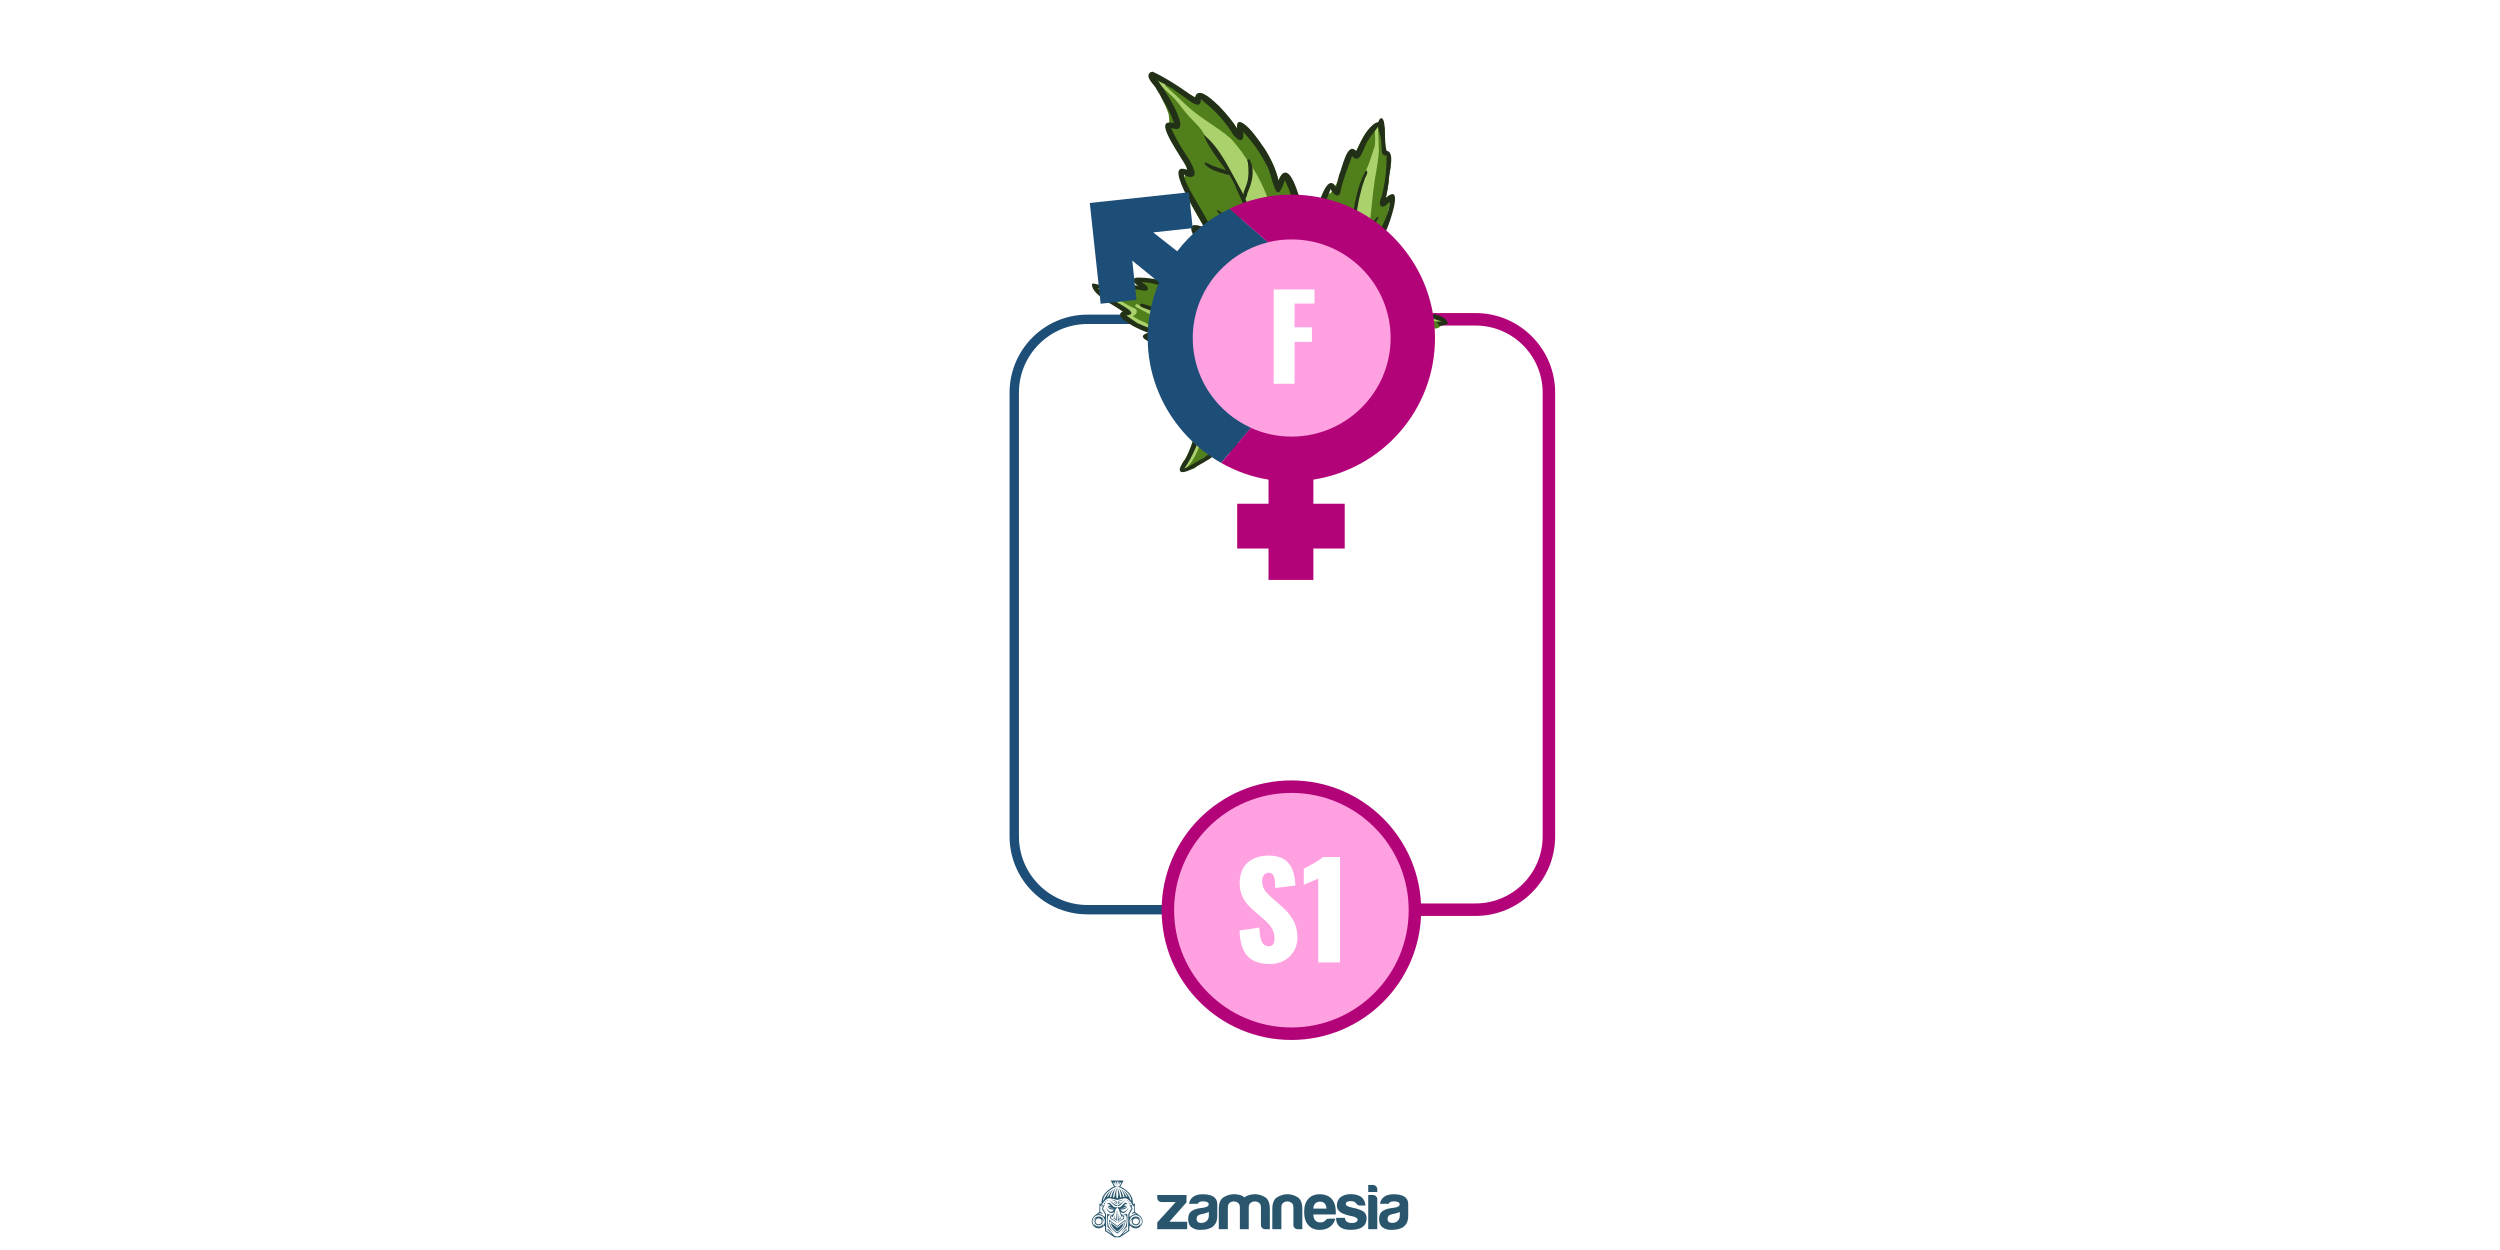 <?xml version="1.0" encoding="UTF-8"?><svg id="Layer_1" xmlns="http://www.w3.org/2000/svg" viewBox="0 0 800 400"><defs><style>.cls-1,.cls-2,.cls-3{fill:none;}.cls-2{stroke:#1d4e78;stroke-width:3px;}.cls-2,.cls-4,.cls-3{stroke-miterlimit:10;}.cls-5{fill:#fff;}.cls-6,.cls-4{fill:#ffa1e0;}.cls-7{fill:#b30379;}.cls-8{fill:#aad16b;}.cls-9{fill:#223017;}.cls-10{fill:#1d4e78;}.cls-11{fill:#29566d;}.cls-12{fill:#517f1b;}.cls-4,.cls-3{stroke:#b30379;stroke-width:4px;}</style></defs><rect class="cls-5" width="800" height="400"/><path class="cls-2" d="m380.75,102.18h-32.72c-12.96,0-23.47,10.51-23.47,23.47v141.98c0,12.96,10.51,23.47,23.47,23.47h32.72"/><path class="cls-3" d="m439.46,102.18h32.72c12.96,0,23.47,10.51,23.47,23.47v141.98c0,12.96-10.51,23.47-23.47,23.47h-32.72"/><g><path class="cls-12" d="m352.98,93.86c-.14.69.03,1.43.42,2.01h0c.39.6.99,1.05,1.74,1.17.12.02.22.03.33.04.34.01.68.05,1.02.08.21.35.49.68.79.94.3.28.65.47.97.68.32.25.59.54.89.79.05.05.09.08.15.13.1.07.19.13.3.2.29.18.58.34.88.5.17.1.35.19.52.28.06.03.13.08.19.13.42.27.8.58,1.22.85.57.37,1.17.7,1.71,1.09.49.39.92.83,1.42,1.21.12.09.24.18.37.26.01,0,.02.02.04.02.36.29.75.54,1.12.81.07.05.14.1.21.15.19.14.37.3.55.47.33.36.63.72.93,1.1.17.21.32.42.47.64.08.14.17.27.25.41.06.1.12.2.18.3.11.17.2.33.31.5.14.23.28.44.44.67h0c.17.27.36.52.55.76.14.18.29.35.45.52.37.42.76.8,1.13,1.21.74.86,1.55,1.65,2.49,2.29h.01c.13.1.26.19.4.28.66.41,1.34.78,2.02,1.15.03,0,.04,0,.06.02.37.18.72.38,1.08.58.69.4,1.38.78,2.06,1.17.76.41,1.55.77,2.3,1.19.69.4,1.36.78,2.1,1.09-.01.17-.03.33-.05.51-.12.99.2,2.1.64,2.99.48.94,1.16,1.64,1.99,2.23-.11.16-.22.34-.34.52-.26.42-.49.85-.71,1.28-.4.78-.74,1.59-1.03,2.4-.27.67-.49,1.34-.69,2.03h0c-.19.59-.35,1.18-.5,1.76h0c-.13.5-.26.98-.39,1.46,0,0-.01.01,0,.03-.1.45-.21.91-.33,1.36-.16.56-.33,1.1-.52,1.64-.04.03-.07.05-.12.09-.03.02-.07.05-.1.08-.15.12-.28.24-.42.37-.34.3-.65.62-.96.93.21.07.47.07.81.03-.81,2.46-1.58,4.94-2.82,7.22-.1.17-.19.33-.29.5-.37.48-.68.92-.92,1.32.08.24.21.48.35.68.03.06.08.1.12.16.12.16.26.3.41.42.07.06.14.11.23.15h.01s.06.06.1.07c.08.06.17.1.25.14.42.19.89.28,1.35.25h.01c.05,0,.09-.01.13-.02h.01c.68-.07,1.25-.41,1.65-.9h.01s0,0,0,.01c.02-.02.03-.05.05-.06.02-.02.03-.03.03-.05.26-.27.48-.56.68-.86.27-.36.53-.72.8-1.1.18-.19.37-.4.55-.59.06-.04.1-.09.16-.13.03-.02.06-.04.09-.06.26.21.54.39.85.55.14.06.27.12.41.18.81-.53,1.58-1.09,2.31-1.71.31,3.12,9.85-3.94,11.79-5.36.01-.01.03-.02.04-.03s.03-.02.04-.03c.36-.32.71-.65,1.05-.99.26-.23.5-.47.74-.72.26-.25.52-.51.77-.75,1.26-1.23,2.51-2.48,3.67-3.8.01-.01.04-.02.06-.03h0c-.02.45-.05.89-.07,1.32-.03.38-.04.77-.06,1.17h0s0,.04,0,.07c-.03.51-.06,1.03-.06,1.54-.02.7-.03,1.42-.02,2.12.02,1.57.22,3.14.96,4.54.08.18.17.34.28.51.1.16.2.3.32.43.12.13.25.27.39.39.21.19.42.36.66.5h.01c.11.07.19.13.3.18.33.19.68.33,1.05.42.78.22,1.62.26,2.39.1,1.81-.4,3.32-1.41,4.39-2.88.44-.6.79-1.26,1.18-1.89.46-.76.9-1.53,1.31-2.32.09-.18.19-.36.27-.56t.01-.01c.66-1.34,1.2-2.76,1.73-4.15,1.19-3.11,2.24-6.27,3.22-9.45h0s.02-.04.02-.05c.39-1.3.77-2.63,1.06-3.97.14-.59.26-1.19.35-1.8.26-1.37.39-2.76.41-4.16.19-.05.38-.1.57-.15.3-.09.6-.16.9-.25h.03c1.02-.29,2.03-.58,3.05-.89h.01c1.06-.31,2.13-.63,3.19-.97,1.23-.39,2.45-.82,3.67-1.28.03,0,.04,0,.07-.02,1.13-.41,2.24-.83,3.37-1.23.22-.08.44-.17.66-.24,0,0,.03,0,.02-.02.81-.28,1.61-.58,2.41-.88.72-.27,1.44-.55,2.1-.92.38-.2.76-.46,1.09-.76.46-.39.84-.86,1.11-1.39.02-.05.04-.09.06-.12.13-.29.23-.59.29-.9.38-.07.74-.14,1.11-.19h.01c.44-.1.89-.18,1.34-.26.82-.1,1.63-.18,2.46-.23h.01c.33-.03.66-.04,1-.06.38.02.74.03,1.12.05,0,0,.01-.01.03,0,.39,0,.8.04,1.19.06.76.05,1.65.11,2.35-.25.28-.15.54-.37.72-.63.18-.27.29-.58.3-.91h0c0-.14-.01-.29-.05-.42h0s0-.07-.01-.09c-.08-.35-.27-.69-.52-.94h-.01c-.14-.13-.28-.22-.45-.3-.17-.08-.35-.13-.52-.18-.06-.02-.13-.03-.19-.05-.64-.27-1.26-.49-1.96-.63-.91-.18-1.81-.37-2.72-.59-1.08-.29-2.17-.6-3.23-.97-.11-.04-.22-.08-.33-.13-.21-.07-.41-.15-.62-.23-.73-.31-1.43-.69-2.13-1.05h-.03c-.23-.13-.46-.24-.69-.35-1.23-.59-2.52-.99-3.88-1.15-1.35-.16-2.73-.07-4.09-.08-1.64,0-3.28.02-4.91.05-.64.02-1.28.03-1.94.07-.37,0-.73.02-1.11.03.27-.31.55-.63.81-.96.12-.09.25-.17.36-.27.84-.67,1.3-1.73,1.79-2.66.34-.64.68-1.29.98-1.94.26-.57.52-1.15.77-1.73,0-.01.02-.04.02-.06.37-.83.72-1.68,1.08-2.51.24-.57.48-1.15.7-1.72.94-2.27,1.84-4.56,2.68-6.87.24-.48.42-1,.56-1.52.99-2.84,1.86-5.72,2.55-8.66v-.05s.01-.05.03-.07c.14-.59.25-1.18.34-1.77.18-1.09.3-2.18.38-3.28-.42.17-.93.54-1.57,1.12.42-1.78.7-3.56.96-5.37h0c-.06-.99.31-2.72.57-4.44v-.04c0-.16-.02-.26-.03-.42-.05-.68-.1-1.39-.27-2.04-.3-1.21-.98-2.28-2.06-2.86.14-.26.24-.52.36-.79.11-.26.28-.49.38-.75h0c-.21-1.21-.12-3.82-.27-5.9-.45-.51-1.06-.83-1.71-.97-.14-.03-.28-.05-.42-.07-.17-.01-.35-.01-.52-.01-.38,0-.77.12-1.12.29-.54.47-1.03.99-1.47,1.53-.02.05-.04.09-.06.13-.03.02-.05.06-.08.08-.06.06-.11.11-.17.17-.01.01-.02.02-.03.03-1.47,1.95-2.48,4.27-3.53,6.46-.08-.1-.17-.18-.25-.26-.65,1.1-1.33,2.19-1.91,3.33-.73,1.43-1.48,2.84-2.26,4.24-.46.79-.98,1.54-1.45,2.3-.07.11-.13.21-.19.32-.24.38-.46.76-.67,1.16-.14.25-.28.49-.42.74-.2.33-.41.67-.64.99h0c-.1.17-.22.33-.32.48-.26.12-.49.26-.7.44-.44.36-.79.86-1.01,1.41-.17.27-.3.55-.44.87-.11.28-.17.58-.2.88-.36.63-.7,1.27-1.06,1.92-.65.36-1.22.88-1.71,1.48t-.02.02c-.2.76-.36,1.53-.5,2.29-.33,1.09-.29,2.04-.08,2.67-.56.63-1.18,1.6-1.9,2.98.14-1.61-.99-8.63-2.67-14.2-.24-.42-.49-.85-.74-1.27-.81-1.36-1.75-2.63-2.68-3.91-.47-.64-.94-1.27-1.41-1.9-.54.31-1.09,1.07-1.63,2.39-.83-3.63-2.45-7.04-4.47-10.19-.84-1.03-1.72-2.05-2.6-3.06-1.21-1.38-2.5-2.69-3.85-3.95-.56-.52-1.15-1.01-1.76-1.5-.43.17-.66.78-.54,2.11-.15-.22-.29-.44-.43-.66-.02-.04-.04-.06-.06-.1-.6-1.01-2.92-4.02-5.45-6.6-.16-.09-.31-.2-.47-.3-.54-.36-1.13-.6-1.77-.74-.55-.11-1.11-.11-1.64,0-.45-.21-.9-.43-1.36-.61-.02-.02-.05-.02-.07-.04-.11-.04-.23-.1-.35-.14-.64-.27-1.25-.56-1.87-.87-.24-.11-.49-.24-.73-.36-1.34-.67-2.64-1.42-3.95-2.15-.36-.21-.74-.42-1.11-.64-.27-.21-.56-.39-.83-.59.02.02.03.03.06.06-.33-.24-.71-.41-1.17-.52-.57-.12-1.19-.04-1.73.2-.08.03-.15.07-.22.1-.19.12-.36.23-.51.37-.1.09-.2.18-.26.29h-.01s0,.01,0,.01c0,0-.01,0-.01.01-.59.68-.79,1.58-.63,2.47.03.17.07.33.15.49t0,.03c.11.26.24.51.36.76s.23.51.37.77c.27.5.53,1.02.77,1.56.33.77.66,1.56.91,2.37.05.19.09.36.12.55.1.75.15,1.53.15,2.3,0,.04.01.08,0,.12,0,.14,0,.3-.02.44-.07.57-.12,1.13-.1,1.72,0,.4.05.81.09,1.2.07.88.28,1.71.66,2.5.23.43.51.84.77,1.26.21.37.4.73.63,1.1.37.64.76,1.24,1.15,1.85.25.45.48.9.76,1.33.39.63,1,1.13,1.69,1.45,0,.12,0,.23.02.34,0,.43,0,.87-.03,1.3-.01.17-.01.35-.04.53,0,.22-.03.45-.04.67-.22.34-.4.71-.55,1.08-.08.21-.15.43-.2.66h0c-.02.09-.05.16-.06.25-.17.92-.16,1.84.01,2.76.12.73.41,1.39.65,2.09.07.31.13.61.21.91h0c2.24,4.4,5.13,9.02,5.64,10.14-.86-.36-1.57-.6-2.15-.73.2.79.68,1.52,1.13,2.21.05.09.1.14.15.23,0,.01.01.01.01.01.15.2.29.42.43.62-.03.06-.07.12-.09.18-.07.12-.11.24-.16.37h0c-.06.15-.1.27-.13.41-.03.1-.06.21-.07.31-.32,1.67.45,3.26,1.68,4.38.85.78,1.89,1.13,2.97,1.4.11.03.22.04.33.07.07.15.13.29.2.44.2.43.4.86.59,1.29.49,1.17.91,2.38,1.29,3.59.79.76,1.43,1.31,1.83,1.55-1.19-.15-2.39-.32-3.6-.26-2.03.33-2.25,1.29-1.63,2.48-1.63-.72-3.63-1.42-5.51-1.95h-.01c-.54.04-1.08.05-1.63.07-.98.04-1.94.17-2.92.33-.08,0-.15.02-.22.02-.13,0-.24-.02-.37-.03-.4-.04-.78-.09-1.17-.12.17.46.65,1.09,1.52,1.9-.04-.02-.07-.02-.11-.03-.02-.02-.05-.02-.09-.03-.02-.02-.06-.02-.09-.04,0,.01.01.01.01.01-.02-.02-.05-.02-.09-.03-2.01-.71-4.04-1.4-6.11-1.87h-.05c-.14-.02-.22,0-.35,0-.03,0-.06,0-.09,0-.1,0-.22,0-.33,0-1.14.02-2.29.08-3.42.27-1.15.2-2.29.5-3.42.68-.16.02-.32.04-.48.05.27.3.66.57,1.15.8-2.99-.34-6.01.12-9.01.08-.56.19-1.1.46-1.57.86-.06.04-.12.1-.15.16-.07.05-.13.11-.18.18-.24.28-.38.59-.46.93-.02.06-.04.11-.04.18Z"/><path class="cls-8" d="m416.84,104.36c.25-.08.42-.34.36-.61-.01-.04-.02-.08-.04-.11-.02-.31-.15-.64-.21-.92,0,.02,0,.03,0,.05-.11-.47-.27-.92-.38-1.39,0,0,0,0,0,0-.04-.18-.09-.36-.13-.54-.16-.67-.38-1.32-.55-1.99,0,.03.01.05.02.08,0-.03-.01-.06-.02-.08-.01-.05-.02-.1-.04-.15.01.04.02.07.03.11-.16-.7-.33-1.39-.5-2.08-.02-.11-.04-.21-.06-.32,0-.05,0-.11,0-.16,0,.03,0,.06,0,.09,0,0,0,0,0,0,.01-.56,0-1.11-.1-1.67-.08-.48-.18-.95-.25-1.42-.16-1.09-.38-2.18-.6-3.26-.25-1.21-.55-2.43-.87-3.63-.37-1.37-.71-2.75-1.13-4.11-.5-1.6-.96-3.22-1.46-4.82-.2-.64-.39-1.29-.61-1.93-.35-1.01-.77-2.01-1.15-3.01-.21-.58-.43-1.16-.64-1.74-.1-.26-.19-.52-.29-.78.02.04.03.09.05.13-.76-2.04-1.6-4.05-2.39-6.08-.21-.59-.42-1.18-.66-1.76-.27-.64-.54-1.27-.81-1.91-.52-1.22-1.1-2.39-1.72-3.56.05.11.11.21.17.32-.58-1.11-1.2-2.19-1.89-3.24-.27-.42-.6-.85-.98-1.19-.02-.03-.04-.07-.06-.1-.54-1.01-1.21-1.95-1.86-2.9-.6-.88-1.19-1.78-1.89-2.59-.55-.63-1.01-1.31-1.59-1.93-.26-.28-.51-.55-.77-.82-.34-.37-.75-.65-1.15-.96-.19-.17-.38-.33-.57-.5-.35-.31-.73-.55-1.12-.79-.28-.19-.55-.4-.81-.61-.36-.29-.74-.54-1.13-.78.09.06.18.11.27.17-1.43-.9-2.79-1.9-4.18-2.86-1.16-.8-2.33-1.64-3.43-2.54-.35-.29-.69-.59-1.04-.88.03.03.07.05.1.08-.57-.47-1.11-1-1.66-1.5-.53-.48-1.06-.96-1.56-1.47-.96-.98-2.02-1.86-3.03-2.78-.75-.7-1.48-1.41-2.22-2.12-.61-.58-1.18-1.18-1.84-1.71-.01-.01-.03-.03-.04-.04-.47-.43-1.14.27-.68.7.01.01.02.02.03.03.93,1,1.95,1.92,2.95,2.86,1.01.94,2.08,1.83,3.03,2.83-.02-.02-.03-.04-.05-.05,1.76,1.89,3.17,4.06,4.92,5.96h0s0,0,0,0c.03.04.07.07.1.11,0,0-.01-.01-.02-.02.8.85,1.64,1.67,2.44,2.52.42.46.83.94,1.2,1.44.51.73.98,1.48,1.43,2.25.37.63.78,1.24,1.14,1.88.16.33.29.68.5.99.19.29.4.56.58.85.07.15.14.3.21.45.18.36.4.69.61,1.03.23.37.41.75.66,1.11.62.91,1.19,1.85,1.82,2.75.5.7,1.02,1.41,1.45,2.16.22.43.44.86.68,1.28.28.48.58.95.85,1.44.29.56.59,1.11.91,1.65.42.71.87,1.39,1.27,2.11.88,1.59,1.85,3.14,2.71,4.74.74,1.41,1.47,2.82,2.13,4.27.39.86.78,1.72,1.15,2.59.03.12.06.24.09.35.14.52.32,1.03.48,1.54.2.66.37,1.32.54,1.99.54,2.1,1.13,4.18,1.65,6.28.36,1.46.73,2.9,1.23,4.32.42,1.19.86,2.36,1.36,3.51.44,1.01.9,2.01,1.33,3.02.22.51.46,1.01.69,1.52.23.51.46,1.01.76,1.49.18.29.38.54.6.79-.03-.03-.06-.06-.09-.1.07.08.13.15.19.23.08.12.16.25.23.38.17.32.33.65.5.97.17.32.35.63.52.95.24.48.47.96.73,1.43.29.5.63.97.99,1.41.34.41.72.76,1.14,1.08.1.08.22.15.35.21.36.16.79.22,1.09,0Z"/><path class="cls-8" d="m422.71,101.64s.02-.04.02-.06h0c.05-.14.12-.27.18-.41l-.03.06c.06-.12.11-.25.17-.37,0,0,0,0,0,0,.14-.15.29-.29.44-.44.43-.4.84-.81,1.26-1.21.51-.5.97-1.05,1.42-1.6-.04.04-.08.09-.11.14.87-1.04,1.77-2.05,2.58-3.14.3-.4.6-.79.9-1.18.42-.55.77-1.15,1.13-1.74.35-.54.68-1.08,1-1.65.28-.51.56-1.02.84-1.52.59-1.02,1.06-2.11,1.56-3.17.47-.98.85-1.99,1.25-3,.31-.76.61-1.53.87-2.32.35-1.07.64-2.16.92-3.25.3-1.2.59-2.4.84-3.61.45-2.19.71-4.4.92-6.62.3-3.14.64-6.28,1.12-9.39.12-.73.27-1.45.4-2.18.16-.89.29-1.78.42-2.67.2-1.33.34-2.66.44-4,.02-.23-.02-.44-.05-.67-.02-.21-.02-.41-.02-.62,0,.03,0,.06,0,.09.03-1.09-.04-2.17-.09-3.26-.03-.56-.07-1.12-.09-1.68-.02-.42,0-.85-.05-1.28-.03-.24-.28-.42-.52-.41-.26,0-.45.21-.48.45-.07.55,0,1.11.03,1.66.03.75.08,1.51.07,2.27,0,0,0,0,0,0-.01.55-.04,1.11-.12,1.65-.02.12-.04.23-.06.35-.03.16-.06.31-.1.47-.01.04-.03.08-.05.13-.06.12-.13.24-.17.37-.04.14-.08.28-.12.42,0,.03-.02.06-.03.09-.11.36-.23.71-.34,1.07,0,0,0-.02,0-.02,0,.03-.02.06-.03.09,0,.02,0,.03-.01.05,0,0,0,0,0-.01-.17.53-.36,1.05-.53,1.57-.21.64-.43,1.27-.71,1.89l.08-.18c-.21.46-.39.92-.59,1.39-.19.45-.4.91-.55,1.38-.21.65-.42,1.3-.61,1.95-.22.76-.41,1.53-.57,2.3-.22,1.01-.44,2.02-.69,3.03-.25.98-.44,1.99-.64,2.98-.24,1.21-.43,2.43-.62,3.64,0-.01,0-.02,0-.03,0,.01,0,.03,0,.04,0,.04-.01.07-.02.11,0-.02,0-.04,0-.05,0,.05-.02.1-.02.15,0,0,0-.02,0-.03-.22,1.39-.36,2.8-.58,4.19,0-.03.01-.06.02-.1-.02.09-.03.19-.05.28,0,.01,0,.02,0,.03,0,0,0,0,0-.01-.14.86-.27,1.73-.49,2.57-.17.67-.35,1.35-.55,2.01-.27.85-.57,1.7-.89,2.54-.4,1.03-.82,2.07-1.28,3.08-.65,1.39-1.35,2.74-2.06,4.09-.35.67-.71,1.32-1.08,1.98-.31.55-.57,1.11-.83,1.68-.3.64-.61,1.28-.92,1.92-.39.81-.77,1.63-1.19,2.42-.4.74-.76,1.5-1.06,2.28-.22.59-.37,1.18-.47,1.8,0,0,0,.02,0,.03-.13.26-.26.53-.36.8-.11.27.06.51.28.61s.49.06.62-.2Z"/><path class="cls-8" d="m418.27,110.7c.91.22,1.85.3,2.78.4.96.1,1.93.18,2.89.16.69-.01,1.39-.04,2.08-.07,1.8-.09,3.6-.21,5.39-.48,1.14-.18,2.26-.45,3.37-.77,1.06-.3,2.06-.72,3.04-1.2.31-.15.62-.31.93-.48.2-.1.4-.21.58-.34.07-.06.15-.11.22-.16.27-.14.55-.26.82-.39.22-.11.44-.22.67-.33.3-.11.6-.2.91-.31.25-.09.48-.19.72-.27.41-.1.82-.19,1.23-.31-.07.02-.14.04-.21.06.95-.25,1.92-.41,2.88-.65.95-.23,1.9-.42,2.85-.67-.04.01-.08.02-.12.03.56-.15,1.12-.26,1.67-.42.45-.12.88-.3,1.33-.42-.02,0-.04,0-.06.01,0,0,.02,0,.03,0,0,0-.01,0-.02,0,.49-.13.98-.27,1.47-.4,0,0,0,0-.01,0,.01,0,.02,0,.03,0,.03,0,.06-.02.09-.03-.01,0-.02,0-.03.01,1.2-.31,2.41-.58,3.64-.76-.01,0-.02,0-.03,0,.01,0,.02,0,.04,0,.02,0,.03,0,.05,0-.02,0-.03,0-.05,0,.68-.09,1.36-.14,2.04-.14-.01,0-.02,0-.03,0,.46,0,.92.04,1.38.1-.02,0-.04,0-.06,0,.02,0,.05,0,.07,0,.04,0,.08.01.13.02.27.04.52-.11.58-.38.05-.25-.12-.53-.39-.57-.06,0-.12-.02-.18-.03,0,0,.01,0,.02,0-.34-.05-.68-.07-1.02-.1.01,0,.02,0,.04,0-.02,0-.04,0-.05,0,0,0,0,0-.01,0,0,0,0,0,0,0-.31-.05-.63-.1-.94-.12-.32-.03-.65-.03-.97-.04-.39,0-.79-.04-1.19-.03-.28,0-.57.03-.85.04-.33.02-.67,0-1,.04-.27.02-.54.06-.81.09-.64.07-1.27.13-1.9.23-.21.04-.43.07-.64.1.05,0,.09-.01.14-.02-.36.05-.71.07-1.07.08-.48.02-.95.11-1.42.18-.91.11-1.82.2-2.73.32.01,0,.02,0,.03,0-.16.02-.31.04-.47.06.02,0,.05,0,.07,0-.41.05-.82.1-1.22.16-.44.07-.88.14-1.33.21.03,0,.05,0,.08-.01-.81.11-1.61.24-2.42.34.07,0,.15-.02.22-.03-1.13.14-2.22.46-3.31.76-.07.02-.15.03-.22.05-.2.02-.39.05-.59.1-.22.05-.43.11-.65.17-.5.13-1.01.21-1.51.32-1.51.33-2.99.75-4.48,1.15-.69.18-1.37.36-2.06.53-.61.15-1.26.24-1.89.33-.4.04-.81.04-1.22.06-.42.02-.83.03-1.24.03.1,0,.19,0,.29,0-1.69,0-3.38.08-5.06.3-.73.1-1.44.29-2.11.59-.67.29-1.61,1.03-1.19,1.87.17.34.47.57.82.72.38.17.81.27,1.18.35Z"/><path class="cls-8" d="m441.67,108.31c.11,0,.22-.06.33-.09.17-.05.35-.1.52-.15-.02,0-.04.01-.06.02.05-.01.1-.03.15-.04-.02,0-.04.01-.06.02.93-.24,1.86-.51,2.81-.67.47-.08.94-.15,1.41-.24.5-.09,1.01-.18,1.52-.26.18-.01.37-.02.55-.04.19-.02.37-.05.56-.07.19-.02.38-.04.57-.07.14-.02.28-.05.43-.08,0,0,.02,0,.03,0,.07,0,.14-.01.22-.02,0,0,0,0-.01,0,0,0,.01,0,.02,0,.02,0,.05,0,.07,0-.01,0-.03,0-.04,0,.21-.03.42-.07.62-.15.15-.06.29-.14.43-.22.11-.06.2-.15.29-.22-.02.02-.04.04-.07.05.02-.02.05-.04.08-.05.22-.12.46-.22.7-.32,0,0,0,0,0,0,0,0,0,0,0,0,.02,0,.04-.02.06-.02-.02,0-.03.01-.04.02.27-.11.55-.19.84-.27.35-.1.69-.19,1.03-.3.26-.08.39-.37.3-.62-.09-.26-.37-.38-.62-.3-.42.13-.84.24-1.27.36-.36.09-.74.14-1.1.23-.16.04-.31.07-.47.11-.19.04-.36.12-.54.2-.11.04-.23.08-.34.12-.15.05-.29.11-.43.16-.29.06-.58.1-.86.16-.18.04-.37.06-.55.1-.22.04-.43.11-.65.17.02,0,.05-.01.07-.02-.58.11-1.16.2-1.74.31-.56.11-1.12.22-1.67.37.02,0,.05-.01.07-.02-.42.11-.83.23-1.25.35.02,0,.04-.01.07-.02-.46.12-.92.24-1.38.37,0,0,0,0,0,0-.23.06-.45.12-.67.2-.15.02-.3.12-.36.27-.12.26,0,.56.24.67.07.03.15.05.23.04Z"/><path class="cls-8" d="m366.26,105.19c.44.14.93-.09,1.12-.5.1-.22.11-.48.02-.71-.09-.24-.27-.4-.49-.52-.32-.17-.65-.32-.99-.46-.21-.09-.42-.19-.63-.29-.53-.25-1.07-.5-1.59-.77-.31-.17-.6-.36-.88-.56-.1-.08-.2-.16-.3-.24.03-.02.07-.04.1-.06.07-.04.15-.09.22-.13-.03.02-.06.04-.1.06.5-.29,1.01-.65,1.05-1.28.01-.24-.08-.47-.22-.67-.13-.18-.32-.31-.51-.41-.19-.1-.4-.17-.6-.25-.03,0-.05-.02-.08-.03,0,0,.01,0,.02,0-.46-.18-.9-.43-1.34-.66.02,0,.03.01.04.02-1.11-.6-2.2-1.27-3.25-1.98-.47-.31-.93-.64-1.39-.96-.38-.26-.76-.51-1.13-.77,0,0,.01,0,.02.01-.01,0-.03-.02-.04-.03-.01,0-.03-.02-.04-.03,0,0,.01,0,.02.01-.24-.18-.47-.36-.7-.54-.13-.11-.27-.21-.41-.3-.13-.08-.27-.14-.4-.2-.2-.11-.39-.22-.59-.32-.09-.05-.18-.08-.27-.12-.11-.04-.21-.09-.32-.14.02.01.04.02.06.03-.24-.13-.48-.24-.73-.35s-.54,0-.65.24,0,.53.25.65c.21.1.42.19.63.3,0,0,0,0,0,0,0,0-.02,0-.03-.01.01,0,.02.01.03.02.15.11.3.23.44.35.16.13.32.25.47.39.14.14.27.28.43.41.16.13.33.26.49.39.36.29.73.58,1.1.86,1.07.8,2.2,1.54,3.34,2.24.58.36,1.17.7,1.77,1.03.26.14.52.29.77.43.19.1.38.2.56.32-.07.04-.13.07-.2.1-.48.25-1.01.53-1.07,1.13-.06.55.28,1.01.64,1.4.27.3.6.54.93.76.65.43,1.34.77,2.04,1.11.36.17.73.33,1.09.51.17.08.34.16.51.24.25.11.5.22.76.31Z"/><path class="cls-8" d="m367.27,108.25s.1.03.14.04c.19.05.38.12.56.18.17.07.34.14.51.2,0,0,0,0-.01,0,.02,0,.03.01.05.02,0,0-.02,0-.02,0,.01,0,.03.01.04.02,0,0-.01,0-.02,0,.55.21,1.11.38,1.67.55.58.18,1.15.34,1.74.49,1.11.28,2.23.53,3.35.78.24.06.48.12.72.16.21.04.42.07.62.12.24.06.48.11.73.15.11.02.21.03.32.05.11.02.23.02.34.03.21.02.41.1.62.09.27,0,.51-.16.59-.42.08-.27-.06-.6-.33-.71-.21-.09-.43-.11-.65-.15-.08-.02-.16-.05-.25-.07-.13-.03-.27-.05-.4-.08-.26-.05-.53-.08-.8-.11-.36-.04-.72-.13-1.08-.17-.36-.05-.72-.13-1.07-.21.03,0,.05.01.08.02-.04,0-.08-.02-.12-.03-1.01-.24-2-.51-3-.78-1.09-.3-2.19-.61-3.29-.85-.2-.06-.4-.13-.6-.19-.17-.05-.33-.09-.5,0-.36.19-.32.7.03.87h.03Z"/><path class="cls-8" d="m378.7,150.49s.04-.02.06-.03c.02-.01.04-.03.06-.05.1-.07.2-.14.29-.21.15-.13.28-.28.43-.41.24-.17.45-.39.66-.61.23-.24.44-.5.64-.77.33-.44.65-.89.94-1.37.55-.9,1.04-1.84,1.45-2.8.22-.52.39-1.05.55-1.59.17-.58.29-1.17.42-1.76.1-.46.15-.94.25-1.4.07-.33.09-.67.16-1,.02-.07.04-.14.06-.22.11-.48.05-1-.32-1.37-.03-.03-.06-.06-.1-.09.05-.09.11-.18.16-.27.15-.27.3-.55.44-.82.18-.31.41-.59.59-.9.17-.27.33-.55.5-.81.13-.2.27-.39.39-.6.12-.21.23-.42.34-.64,0,.01-.01.02-.02.04,0-.02.02-.03.03-.05,0,.01-.01.02-.02.04.12-.21.23-.42.34-.62,0,0,0,0,0,0,.29-.52.61-1.02.94-1.52.16-.22.32-.43.48-.63.16-.2.33-.4.46-.63.15-.28.25-.59.12-.9-.11-.28-.35-.46-.62-.58,0,0-.01,0-.02,0,.05-.08.1-.15.16-.23.2-.26.43-.51.65-.75,0,0,0,0-.01,0,0,0,.02-.02.03-.03,0,0,0,0,0,0,0,0,0,0,.01-.01.01-.01.02-.02.03-.03,0,0,0,0,0,0,0,0,.02-.02.02-.02,0,0,0,0,0,0,0,0,0,0,0,0,.45-.47.96-.88,1.45-1.31.5-.44,1-.88,1.48-1.34.5-.46.98-.93,1.47-1.4.45-.44.89-.88,1.3-1.35.54-.63,1.06-1.27,1.58-1.91.17-.21.14-.51-.07-.69-.2-.17-.52-.14-.69.06-.65.8-1.28,1.62-1.99,2.38.01-.02.03-.03.04-.05-.89.92-1.82,1.8-2.76,2.67-1,.9-2.03,1.77-3,2.7-.23.22-.45.44-.65.68-.17.19-.32.4-.37.66-.04.2-.01.38.07.57.08.18.26.3.43.38.14.07.28.09.43.12,0,0,0,0,0,0-.81,1.08-1.68,2.11-2.59,3.11-.06.07-.13.14-.19.2,0,0,.02-.02.02-.02-.26.27-.48.56-.71.85-.15.19-.31.38-.46.56-.22.27-.42.55-.63.83-.34.47-.67.94-.98,1.43-.16.25-.34.5-.46.78-.19.44-.23.97.14,1.34.18.18.41.29.66.34-.01.06-.02.11-.03.17-.04.16-.09.31-.13.47-.03.14-.06.29-.1.44-.07.27-.15.53-.21.8-.07.32-.13.65-.21.98-.12.46-.24.91-.37,1.36-.12.43-.29.85-.45,1.27.01-.04.03-.08.04-.12-.32.8-.66,1.6-1.02,2.38-.18.4-.36.79-.54,1.19-.23.48-.48.95-.74,1.41,0,0,0,0,0,0,0,0,0,0,0,0-.01.02-.02.04-.03.06,0-.01.01-.03.02-.04-.06.11-.13.22-.2.33-.14.14-.29.28-.44.41-.15.12-.34.2-.39.4-.05.19,0,.39.15.52.03.03.07.05.11.07.14.06.3.06.44-.01Z"/><path class="cls-8" d="m402.37,139.21s-.04.01-.06.02h0s-.04,0-.06,0h0s-.04,0-.07,0c0,0,0,0,0,0-.02,0-.04,0-.06,0,.17.02.31-.03.45-.13.11-.08.22-.16.32-.25.02-.01.04-.03.05-.04,0,0,0,0,0,0,.52-.33.99-.74,1.45-1.14.54-.47,1.04-.97,1.53-1.48.47-.49.93-.98,1.37-1.5.4-.47.79-.94,1.19-1.41.32-.37.64-.74.93-1.13.23-.31.48-.62.73-.92.62-.74,1.24-1.48,1.81-2.26-.02.02-.03.05-.05.07.41-.56.77-1.15,1.14-1.74.16-.26.32-.53.46-.8.07-.13.13-.26.2-.39.07-.16.09-.32.13-.49.05-.21-.09-.44-.28-.52-.2-.09-.45-.04-.59.13-.07.09-.16.16-.22.26-.06.09-.11.19-.17.29-.11.2-.23.39-.35.58-.27.43-.55.86-.85,1.27-.23.31-.48.6-.73.89-.23.28-.46.55-.7.82-.43.48-.86.95-1.31,1.41,0,0,0,0,0,0-.38.4-.77.78-1.12,1.21-.39.48-.78.97-1.17,1.45-.82,1.01-1.68,1.99-2.55,2.96-.51.57-1.03,1.12-1.52,1.71-.06.05-.12.11-.18.16.01-.01.03-.03.05-.04-.06.04-.11.09-.17.13-.23.11-.35.37-.26.62.05.12.15.22.26.27s.25.06.37,0Z"/><path class="cls-8" d="m408.89,148.06c.09-.09.15-.2.18-.32.04-.06.08-.12.11-.18.15-.26.3-.52.43-.79-.01.03-.03.06-.04.09.2-.39.38-.79.55-1.19.16-.36.29-.74.38-1.13.16-.68.27-1.36.33-2.05,0,.01,0,.03,0,.04.02-.27.05-.55.06-.82,0-.19,0-.38-.01-.57-.01-.41-.01-.82-.08-1.23-.03-.19-.08-.38-.16-.56-.12-.27-.3-.48-.57-.62-.27-.14-.58-.19-.87-.14.02-.29.02-.58.04-.87.02-.45.07-.89.08-1.34,0-.21-.01-.42-.02-.62-.01-.26-.02-.52-.03-.79-.02-.45-.07-.91-.17-1.36-.06-.29-.37-.49-.66-.45-.3.03-.53.29-.54.59,0,.2,0,.4-.02.6-.01.19-.03.37-.04.56-.02.42,0,.85-.03,1.27-.07.79-.21,1.58-.26,2.38-.01.18-.01.36,0,.55.01.36.05.77.37,1,.26.18.57.25.87.13.14-.05.25-.15.38-.23.05-.03.09-.05.14-.08,0,0,0,0,0,0,0,.08,0,.16-.01.23,0,0,0-.01,0-.02,0,.01,0,.02,0,.04,0,.02,0,.04,0,.06,0,0,0-.02,0-.03-.02.24-.05.48-.07.72-.02.19-.05.37-.07.56-.03.23-.05.47-.08.71-.07.53-.13,1.06-.24,1.58-.06.26-.14.52-.22.78-.09.32-.17.63-.27.95-.11.3-.22.6-.31.91-.08.24-.13.48-.18.73-.23.27-.22.68.04.94.06.06.13.1.2.14.26.12.58.07.79-.14Z"/><path class="cls-8" d="m383.42,110.49c.88.38,1.8.67,2.71.97.88.28,1.76.57,2.65.81.91.25,1.86.49,2.81.56.54.04,1.08.11,1.63.16.45.05.9.07,1.36.09.89.07,1.78.19,2.67.21.88.01,1.74,0,2.62-.09.38-.04.76-.06,1.14-.13.33-.06.65-.14.98-.22.27-.07.54-.15.79-.26.23-.1.45-.23.67-.35.6-.29,1.21-.54,1.8-.85.46-.23.88-.51,1.31-.79-.01,0-.02.01-.03.02.07-.04.13-.09.2-.13-.03.02-.06.05-.1.07.25-.17.5-.33.75-.49,0,0,0,0-.01,0,0,0,.01,0,.02-.01.02-.02.05-.03.07-.05-.01,0-.03.02-.04.03.38-.24.78-.45,1.07-.79.19-.23.17-.6-.01-.82-.19-.24-.52-.33-.8-.21-.41.17-.81.35-1.23.51-.49.19-.96.45-1.46.62.01,0,.02,0,.03,0-.18.06-.37.12-.55.18.04-.01.08-.03.13-.04-.07.02-.15.05-.22.07.01,0,.03,0,.04-.01-.29.1-.59.16-.89.24-.34.09-.68.19-1.03.27-.33.05-.66.08-.99.11-.33.02-.66.03-.99.06-.36.03-.72.08-1.07.11-.32.01-.64,0-.96-.01-.45,0-.9,0-1.35-.01-.35-.03-.71-.07-1.06-.1-.47-.04-.95-.07-1.42-.13-.88-.11-1.78-.16-2.66-.29-.26-.05-.51-.11-.76-.17-.38-.08-.76-.16-1.14-.26-.35-.12-.7-.26-1.05-.38-.43-.15-.86-.3-1.28-.48-.81-.34-1.63-.66-2.44-1-.65-.28-1.33-.5-1.99-.75-.67-.26-1.34-.53-1.99-.83-1.53-.74-3.01-1.6-4.51-2.41-.45-.25-.91-.47-1.37-.71-.44-.24-.87-.49-1.31-.73-.93-.5-1.88-.98-2.83-1.42-.68-.32-1.37-.6-2.06-.87-.37-.15-.74-.3-1.11-.43-.36-.13-.73-.25-1.09-.4-.65-.32-1.3-.66-1.95-.99-.36-.19-.74-.37-1.09-.58.02.01.04.02.05.03h0c-.22-.15-.52-.13-.69.1-.15.2-.12.54.1.68.3.2.64.35.96.52.64.33,1.28.66,1.92.99.59.3,1.14.65,1.7.99.55.33,1.09.67,1.63,1.02.81.53,1.6,1.09,2.4,1.64.41.29.82.58,1.24.87.42.29.85.57,1.25.88.79.6,1.59,1.15,2.41,1.71.73.49,1.44,1,2.19,1.46,1.19.74,2.44,1.42,3.72,2.01.18.08.36.16.54.24Z"/><path class="cls-8" d="m386.33,144c.18-.12.32-.33.45-.49.33-.39.67-.78,1-1.16.52-.45,1.05-.89,1.6-1.31.05-.03.09-.07.14-.1,0,0,0,0,0,0,.42-.3.86-.58,1.29-.87.47-.32.93-.67,1.38-1.01.42-.32.84-.65,1.26-.96.41-.3.81-.62,1.21-.93.38-.27.78-.52,1.16-.79.37-.27.73-.54,1.1-.82.57-.43,1.15-.87,1.73-1.29-.06.04-.12.09-.19.13.02-.02.05-.03.07-.05.74-.53,1.43-1.13,2.16-1.68.88-.63,1.72-1.31,2.59-1.95.65-.48,1.27-1,1.86-1.55.66-.62,1.32-1.25,1.95-1.91.48-.5.97-1,1.42-1.53.17-.2.34-.41.51-.62.51-.61,1.02-1.22,1.48-1.87.37-.53.7-1.08,1.01-1.64.29-.52.57-1.06.75-1.62.17-.52.34-1.04.5-1.56.2-.64.33-1.27.42-1.93.05-.35.07-.7.08-1.05,0-.45-.08-.89-.2-1.32-.08-.32-.44-.52-.77-.47-.34.05-.58.35-.57.69,0,.24,0,.48,0,.73,0,.03,0,.06,0,.09-.1.55-.19,1.11-.33,1.66-.07.2-.16.39-.24.58-.09.21-.17.42-.26.63-.18.37-.36.73-.58,1.07.02-.04.05-.08.07-.12-.41.65-.82,1.32-1.31,1.93-.66.78-1.42,1.48-2.16,2.18.05-.04.09-.09.14-.13-.36.34-.72.66-1.08.99.01-.01.03-.03.04-.04,0,0-.02.02-.02.02-.02.02-.05.04-.07.07.02-.02.04-.04.05-.05,0,0-.01.01-.02.02-.05.05-.09.09-.14.13.03-.03.05-.05.08-.08,0,0,.01-.01.02-.02.01-.01.02-.02.03-.03,0,0,0,0,0,0,0,0,0,0,0,0-.72.67-1.48,1.32-2.27,1.91-.67.49-1.38.93-2.05,1.42-.42.3-.81.62-1.21.94-.42.34-.86.66-1.28,1-.37.29-.72.61-1.08.92-.41.35-.84.68-1.26,1.03-.56.46-1.11.94-1.64,1.42-.67.6-1.34,1.21-1.93,1.88-.7.78-1.47,1.48-2.21,2.21-.75.76-1.51,1.51-2.17,2.35-.66.84-1.2,1.75-1.79,2.64-.3.34-.59.69-.89,1.03-.15.17-.29.35-.45.51,0,0,.01,0,.02-.01-.16.16-.2.41-.07.61.05.08.13.14.21.18.15.07.32.06.47-.03Z"/><g><path class="cls-9" d="m402.49,101.58s.02.03.03.04c.03,0,.04.02.06.03-.02-.03-.06-.05-.09-.08Z"/><path class="cls-9" d="m370.17,28.75s0,.03.02.04c.03.04.07.09.1.13.4.64.81,1.28,1.2,1.93t0,.03c1.07,1.76,2.05,3.57,2.92,5.42,0,.03.03.06.03.07.4.82.79,1.65,1.07,2.54h0c.05.18.11.34.16.51-.6-.17-1.1-.25-1.49-.23-4.56.06,4.12,11.09,5.61,14.6.11.25.17.45.2.61-.07-.04-.16-.06-.24-.09-4.33-1.65-2.63,3.21.03,8.41h0c2.24,4.4,5.13,9.02,5.64,10.14-.86-.36-1.57-.6-2.15-.73-6.42-1.37,3.59,10.95,8.33,15.52.79.76,1.43,1.31,1.83,1.55-1.19-.15-2.39-.32-3.6-.26-2.03.33-2.25,1.29-1.63,2.48.29.56.77,1.16,1.34,1.79,1.57,1.69,3.8,3.42,4.55,4.3,5.33,4.59,11.56,8.51,17.92,11.36,1.65-2.5-7.71-5.3-9.48-7.25-3.01-2.07-6.02-4.15-8.72-6.61h0c-1.44-1.31-2.89-2.67-4.08-4.24,12.22,2.15,5.37-2.89,0-7.98-.17-.18-.35-.35-.53-.52-1.75-1.7-3.25-3.37-3.76-4.76.02.03.04.07.08.1-.31-.48-.61-.95-.9-1.44-.47-.75-.92-1.5-1.34-2.28.47.28.89.5,1.28.69,0,.01.01.01.01.01,9.34,4.68-4.18-12.14-5.59-17.86h0c-.09-.36-.13-.67-.12-.92.09.09.2.18.32.25,1.41,1.01,3.77.81,2.97-1.44-.7-2.33-2.11-4.34-3.45-6.36v-.03s-.07-.1-.11-.14c-.02-.04-.04-.07-.06-.1-1.18-1.8-2.2-3.71-3.14-5.63h0s-.01-.03-.02-.04c0-.04-.03-.07-.05-.11-.2-.42-.37-.86-.56-1.28,7.33,2.73-1.13-10.55-2.66-12.89h-.01s-.02-.04-.05-.06c0-.03-.02-.04-.05-.09h0s-.01-.01-.01-.01h-.01c-.45-.53-.9-1.31-1.39-2.04-.2-.31-.42-.62-.64-.9-.62-.78-1.31-1.34-2.16-1.34-.04,0-.09,0-.13,0-.8,1.71,1.86,3.53,2.53,5.14Z"/><path class="cls-9" d="m367.77,23.61c.04.45.8,1.04,1.85,1.68.3.17.61.36.95.55.53.3,1.1.6,1.66.89h.01c.25.14.5.27.74.41,1.41.73,2.62,1.38,2.89,1.75,0,.01.01.01.01.01h.01c.88.62,1.73,1.24,2.62,1.82,1.49.91,5.69,4.95,5.78,1.28,0-.04.01-.09,0-.14h0s.07.04.11.07c.11.08.21.16.3.25,3.59,2.64,6.66,5.97,9.15,9.65,1.21,2.52,4.6,5.14,3.94.35,2.97,3.11,5.43,6.65,7.42,10.44.02.04.04.1.07.14,2.11,3.2,2.77,14.75,5.86,4.86,2.85,6.08,4.66,12.67,5.14,19.35-.44,6.58,2.34,4.61,4.05.06.26-.53.55-1.04.86-1.56,1.44,8.91.75,18.05-1.09,26.84,0-.03.02-.05.03-.09-1.1,8.64,3.41-5.8,3.17-7.73.64-3.3,1.64-21.36-1.59-21.73-.44-.05-.96.24-1.57.92-.56.63-1.18,1.6-1.9,2.98.14-1.61-.99-8.63-2.67-14.2-1.37-4.49-3.09-8.04-4.83-7.08-.54.31-1.09,1.07-1.63,2.39-.83-3.63-2.45-7.04-4.47-10.19-.92-1.48-1.95-2.9-3.02-4.25-.03-.04-.07-.07-.1-.12.03.03.07.07.1.11-.9-1.26-3.93-4.72-5.19-4.23-.43.17-.66.78-.54,2.11-.15-.22-.29-.44-.43-.66-.02-.04-.04-.06-.06-.1-.6-1.01-2.92-4.02-5.45-6.6-3.21-3.26-6.78-5.82-7.53-2.7,0,.04-.02.07-.03.11-.24-.15-.48-.32-.7-.48-.06-.03-.11-.07-.17-.1l-1.32-.89s-.01-.01-.02-.02c-.02-.03-.05-.03-.07-.05-.02-.02-.03-.03-.06-.05-3.56-2.5-7.25-4.89-11.2-6.71-.8.13-1.12.35-1.09.66Z"/><path class="cls-9" d="m385.14,43.11c5.33,4.06,8.88,12.22,12.34,18.32,0,0,0-.01,0-.02,5.35,10.98,8.13,22.93,13.39,33.93,0-.02-.02-.04-.03-.06.02.04.04.09.06.13,0-.01-.01-.02-.01-.03,1.4,2.88,2.89,5.71,4.57,8.44,0,0-.01-.02-.02-.03.01.02.03.04.04.06,0,0,0-.01-.01-.02,2.45,6.28-6.29-7.43-6.29-8.85.01.03.03.06.04.08-5.25-11.27-8.15-23.47-13.6-34.67.01.02.02.05.03.07-.03-.06-.06-.12-.08-.18.01.02.02.05.04.07-.02-.05-.05-.1-.07-.16.01.03.02.05.03.07-2.47-6.09-8.41-11.48-10.41-17.17Z"/><path class="cls-9" d="m385.81,52.01c.23.1.48.15.71.27,0,0,0,0-.01,0,.02,0,.03.02.05.03,0,0,0,0,0,0,.14.07.27.14.41.21,0,0,0,0-.01,0,.48.21.93.47,1.43.64-.02,0-.05-.02-.07-.03,1.2.41,2.37.87,3.59,1.22,0,0-.02,0-.03,0,.25.06.48.17.72.26-.02,0-.05-.02-.07-.02,2,.91.75,1.82-.82.97,0,0,0,0,.01,0-.5-.14-1.01-.23-1.5-.42.03,0,.05.02.08.03-.94-.27-1.87-.61-2.72-1.09,0,0,.01,0,.02,0-.02-.01-.05-.02-.07-.03.01,0,.03.01.04.02-.67-.33-1.29-.79-1.79-1.34,0,.01.02.03.03.04-.27-.21-.6-.82,0-.75Z"/><path class="cls-9" d="m399.36,51.03c.29-.18.71.07.69.4,1.62,3.29.56,7.17-.87,10.33,0-.01,0-.03.01-.04-.28,2.05-1.92,3.85-1.35.48,0,0,0,.02,0,.03.19-.97.58-1.89.93-2.82,0,0,0,0,0,.01,0-.03.02-.05.03-.08,0,0,0,0,0,0,.2-.54.37-1.09.47-1.65,0,0,0,0,0,.01,0,0,0-.02,0-.03,0,0,0,0,0,0,.3-1.46.27-2.97.17-4.45,0,.01,0,.03,0,.04-.03-.51-.07-1.01-.16-1.51-.24-.19-.19-.6.07-.74Z"/><path class="cls-9" d="m389.59,67.21c2.58,1.55,5.16,3.18,8.32,3.45-.02,0-.04-.01-.06-.02.48.12.96.21,1.42.37,0,0,0,0,0,0,.02,0,.04,0,.05.01-.02,0-.04,0-.06-.02.83.02,2.95,1.19,1.18,1.48-1.38-.74-2.98-.84-4.47-1.23.01,0,.02,0,.03,0-.28-.07-.55-.16-.83-.23,0,0,0,0,0,0-2.15-.44-4.21-1.48-5.51-3.28-.38.07-.41-.5-.06-.55Z"/><path class="cls-9" d="m409.18,70.14c.19-.1.43.09.38.3.03.09.05.18.07.26,0-.02,0-.03-.01-.05.71,4.23-1.75,8-2.6,11.99,0,0,0,0,0,0-.08.62-.12,1.23-.11,1.86,0,0,0,0,0,0,0,.03,0,.05,0,.08,0-.01,0-.03,0-.04.02.43.06,1.07-.52,1.1-1.62-1.37-.03-4.88.59-6.7,0,0,0,0,0,0,.32-.72.59-1.46.81-2.22,0,.02-.01.05-.02.07.36-1.24.59-2.52.79-3.8,0,.03,0,.05,0,.07,0-.03,0-.07.01-.1,0,0,0,.02,0,.03,0-.02,0-.05.01-.07,0,0,0,0,0,0,.05-.32.1-.64.15-.96,0,0,0,.02,0,.02,0-.02,0-.05.01-.07,0,0,0,0,0,.01.13-.58.02-1.34.47-1.78Z"/><path class="cls-9" d="m412.34,100.58c-.9-.53-1.13-1.72-1.68-2.56.65.44,3.72,2.34,1.68,2.56Z"/><path class="cls-9" d="m398.51,88.72c2.54.81,4.27,3.26,6.39,4.84,0,0,0,0,0,0,.02.02.04.03.06.05,0,0-.01-.01-.02-.02.07.05.14.11.21.16,0,0,0,0,0,0,.02.02.04.03.06.05,0,0-.02-.01-.03-.02.03.02.05.04.07.06-.01,0-.02-.02-.03-.02,1.65,1.28,3.63,2.12,5.64,2.66-.02,0-.04-.01-.06-.02,2.4,3.03-7.68-1.64-7.96-3.13.02.02.04.04.06.06-.59-.62-1.18-1.24-1.76-1.86.02.02.03.03.05.05-.46-.47-.93-.93-1.43-1.34.01.01.03.02.04.03-.34-.43-1.77-.97-1.29-1.54Z"/><path class="cls-9" d="m418.29,89.72c.38.84-.7,2.11-.74,3.12,0-.02,0-.04.01-.06-.24.96-.39,1.94-.58,2.92,0,0,0,0,0-.01,0,.02,0,.04,0,.06,0,0,0,0,0-.01-.04.43-.09.86-.16,1.28,0-.01,0-.03,0-.04-.15,2.09-.22,4.31-1.31,6.16-1.16.83-1.44-.82-.78-1.54,0,.01,0,.02-.01.03.54-1.44.97-2.92,1.13-4.45,0,.02,0,.04,0,.06.29-2.47.6-5.13,2.07-7.21,0,0,0,0,0,.01.04-.18.15-.4.38-.33Z"/><path class="cls-9" d="m349.48,90.8c-.32,1.67,1.61,3.47,3.91,5.07h0c.57.41,1.15.8,1.74,1.17,1.56.98,3.06,1.85,4.01,2.54.06.03.12.08.17.11,0,0-.01,0-.01.01-3.88,1.6,6.47,6.51,8.36,6.76-.31.08-.61.17-.92.24.03,0,.05,0,.09-.01-3.68,1.43,2.72,3.36,4.18,3.78.12.04.25.08.38.11,1.51.45,3.08.78,4.66,1.01l.49.07c-1.47.99-1.85,1.78-1.52,2.42h.01c.29.6,1.22,1.06,2.42,1.43.03,0,.04,0,.06.02,3.21.93,8.43,1.15,9.92,1.18-4.51,3.9,3.21,4.45,5.93,3.33h.01c.64-.16,1.27-.34,1.9-.55h.01c.25-.08.49-.16.74-.24.21-.07.4-.14.6-.21.21-.07.41-.15.62-.22,3.78-1.42,7.3-3.49,10.13-6.34,1.86-2.51-1.46-1.3-2.4-.09-.01.01-.04.03-.06.06-3.86,2.83-8.13,5.18-12.83,6.25-.04,0-.05.02-.09.02-1.43.34-3.02.56-4.45.08.21-.2.44-.4.65-.62,4.94-4.61-9.13-2.77-11.47-4.67,2.28-1.18,2.81-1.98,2.35-2.57-.95-1.21-6.1-1.51-9.12-2.32-.82-.22-1.47-.49-1.86-.8.22-.06.41-.12.57-.19.21-.07.39-.15.54-.22,1.82-.89.17-1.76-1.88-2.61-.46-.18-.93-.37-1.4-.55-.01,0-.02-.02-.04-.02-1.16-.47-2.23-.92-2.65-1.35-.97-.59-1.89-1.26-2.79-1.93.28-.04.52-.08.72-.13,3.92-.97-6.54-4.93-7.52-6.62t-.02-.02s-.03-.03-.06-.05c-.01-.01-.03-.03-.06-.05-.16-.13-.34-.27-.5-.41-.57-.46-1.14-.94-1.7-1.44-.01,0-.04-.02-.05-.03h.06c.53.14,1.08.23,1.61.28h.01c.23.04.47.06.71.08,3.74.31,7.52-.42,11.25.22,3.38.93,3.03-1.14.51-2.38,2.9-1.03,22,7.11,12.78-.42.39.07.79.15,1.2.21l.87.13c3.09.07,6.39,2.11,9.26,2.88.73.21,1.42.32,2.07.31-.36-.57-1.69-1.34-3.41-2.1-1.63-.72-3.63-1.42-5.51-1.95h-.01c-3.65-1.01-6.88-1.34-6.32.27.17.46.65,1.09,1.52,1.9-.04-.02-.07-.02-.11-.03-.02-.02-.05-.02-.09-.03-.02-.02-.06-.02-.09-.04,0,.01.01.01.01.01-.02-.02-.05-.02-.09-.03-2.01-.71-4.04-1.4-6.11-1.87h-.05c-.64-.15-1.31-.27-1.97-.37l-.12-.02c-1.49-.26-3-.4-4.51-.4.01,0,.01-.01.01-.01-.03,0-.07,0-.09,0-2.06-.2-2.31.85-1.43,1.8h.01c.27.3.66.58,1.15.8-2.99-.34-6.01.12-9.01.08-1-.02-2.02-.1-3.03-.28-.96-.04-1.93-.63-2.87-.47Z"/><path class="cls-9" d="m365.24,97.13c1.92.39,3.71,1.25,5.52,1.98,0,0-.02,0-.02-.01,6.37,2.6,11.88,7.03,18.62,8.73-.01,0-.03,0-.04-.01.1.03.19.06.29.09,0,0,0,0-.01,0,1.33.37,2.69.65,4.05.89,0,0-.01,0-.02,0,3.07.52,6.25.19,9.28.07.09,2.07-4.84,1.12-6.41,1.39,0,0,0,0,0,0-.01,0-.02,0-.03,0,0,0,0,0,.01,0-2.52-.05-5-.61-7.41-1.31,0,0,.02,0,.02,0-7.21-1.77-13.19-6.31-19.89-9.27.02,0,.04.02.07.03-.75-.64-6.1-1.43-4.02-2.57Z"/><path class="cls-9" d="m372.17,94.92c.31.13.59.34.89.5-.01,0-.02-.02-.04-.02.6.39,1.09.93,1.56,1.46,0,0,0,0,0,0,0,0,.01.01.02.02,0,0,0,0,0,0,1.1,1.25,1.69,2.84,2.4,4.32,0-.02-.02-.03-.03-.05,1.68,2.11.34,2.99-.77.52,0,0,0,.01,0,.01-.39-.78-.67-1.61-1.07-2.39,0,.02.02.03.03.05-.28-.55-.59-1.08-.93-1.59.01.01.02.03.03.04-.17-.25-.35-.49-.54-.71,0,0,0,0,0,0,0,0,0,0,0,0,0,0,0,0,0,0-.01-.01-.02-.03-.03-.04,0,0,.01.02.02.03-.51-.5-.96-1.07-1.49-1.55,0,0,0,0,0,0-.07-.05-.14-.09-.22-.13.01,0,.02,0,.03.02t0,0s0,0,0,0c-.28-.09-.18-.54.12-.49Z"/><path class="cls-9" d="m381.88,111.64s0,0-.01,0c.51.11,1.01-.02,1.52-.08-.01,0-.03,0-.04,0,2.3-.49,3.9-2.62,6.25-2.96,0,0-.01,0-.02,0,1.16-.14.6.89-.26.83,0,0,.01,0,.02-.01,0,0,0,0,0,0-.27.11-.54.22-.8.35,0,0,0,0,0,0-.34.25-.73.44-1.07.7.02-.01.03-.02.05-.04-.36,1.03-7.12,2.76-5.62,1.2Z"/><path class="cls-9" d="m390.54,99.59c.41.48.93.84,1.38,1.29,0,0,0,0,0,0,.09.08.18.16.27.24,0,0-.01-.01-.02-.02.1.09.2.18.29.26-.01-.01-.03-.02-.04-.04.03.03.06.06.1.09-.01-.01-.03-.02-.04-.04,2.06,1.91,3.87,4.27,4.84,6.91,0,0,0,0,0,0,1.17,1.66-.31,2.01-.86.3,0,.02.02.04.02.05-.73-1.23-1.35-2.53-2.15-3.73,0,.01.02.03.02.04-.36-.51-.75-1.01-1.14-1.49.01.02.03.03.04.05-.18-.21-.35-.42-.53-.62.01.02.03.03.04.05-.35-.69-3.57-3.27-2.22-3.33Z"/><path class="cls-9" d="m420.16,73.68c.36,1.13,1.28,1.18,1.57-.92.04-.29.06-.61.08-.99.66-3.36,2.07-6.48,3.37-9.63.22-.55.44-1.09.65-1.64.08.23.21.47.37.71h0c.83,1.26,2.42,2.25,2.74.1.85-3.87,2.29-7.65,3.75-11.34,2.76,3.16,3.69-3.45,5.13-5.04.03-.03.05-.07.07-.11.21-.53,1.19-1.75,2.09-2.94.32-.43.63-.85.89-1.23.05-.07.1-.14.13-.21h0c.17-.26.3-.47.39-.67.26-.53.24-.85-.31-.73-.25.04-.64.19-1.16.45-.2.15-.4.32-.59.48-.54.47-1.03.99-1.47,1.53-.11.13-.21.25-.3.38-.01.01-.02.02-.03.03-1.47,1.95-2.48,4.27-3.53,6.46-.08-.1-.17-.18-.25-.26-2.74-2.58-4.27,5.8-5.16,7.65-.25.84-.46,1.69-.65,2.54-.13.55-.25,1.11-.37,1.67-.1-.2-.21-.37-.31-.51-1.83-2.69-3.61,1.33-4.38,3.23t-.02.02s-.02.06-.04.09c-.81,1.91-1.54,3.86-2.06,5.87t-.02.02c-.2.76-.36,1.53-.5,2.29-.33,1.09-.29,2.04-.08,2.67Z"/><path class="cls-9" d="m430.65,98.3s.01,0,.03,0c.88-.57,1.63-1.16,1.9-1.57.15-.11.31-.25.49-.43,2.91-2.73,11.11-13.35,6.73-14.43.04-.1.09-.21.14-.32.1-.27.22-.52.32-.79.86-1.89,1.98-3.66,2.73-5.59.06-.13.12-.27.16-.4.02-.02.03-.06.04-.09.03-.06.06-.13.08-.2.12-.27.23-.54.35-.8.08-.17.14-.35.22-.52.9-2.02,4.53-12.41,1.18-10.9-.42.17-.93.54-1.57,1.12.42-1.78.7-3.56.96-5.37h0c-.06-.99.31-2.72.57-4.44v-.04c.37-2.52.49-5.04-1.28-5.28-.09-.38-.17-.76-.22-1.14t0-.03c-.04-.11-.08-.24-.11-.4h0c-.21-1.21-.12-3.82-.27-5.9-.14-1.88-.48-3.33-1.43-2.86-.31.37-.5.74-.6,1.16-.07.21-.09.43-.11.66,0,.24,0,.48.03.73h0c.17,1.55.98,3.22.96,4.68,0,.01,0,.04,0,.07.41,1.34-.49,4.99,1.78,4.54-.02,4.42-.45,8.85-1.61,13.12-1.43,3.09.13,4.64,2.46,1.71t.01-.01c.05.29.07.62.04.99-.05.52-.17,1.11-.34,1.77-.02.02-.02.05-.02.07-1.78,6.14-8.92,17.11-5.8,17.1.08.01.16,0,.25-.02-.13.33-.26.66-.39.98-.04.11-.08.21-.14.32-.02.04-.02.06-.04.09-.43.99-.92,1.95-1.47,2.87,0,.03-.02.05-.02.06-2.15,3.66-5.11,6.83-8.55,9.34.03-.02.06-.04.09-.05-.38.37-.66.68-.85.92-1.38,1.73,1.27.62,3.29-.67Z"/><path class="cls-9" d="m437.35,54.61c.67.78-.66,2.14-.77,3.09,0,0,0-.01,0-.02-.6,1.62-1.06,3.29-1.43,4.97,0,0,0,0,0-.01,0,.02-.01.04-.02.07,0,0,0-.02,0-.03-1.18,5.19-1.62,10.51-2.78,15.7,0-.02,0-.04.02-.06-.45,1.95-1.01,3.88-1.7,5.76,0,0,0,0,0,0-.55,1.52-1.21,3-1.97,4.43,0-.02.02-.04.03-.05-2.02,4.37-5.86,7.57-1.34.56,0,.02-.02.03-.03.05.99-1.92,1.85-3.89,2.61-5.91,0,.02-.01.04-.02.06.01-.03.02-.06.03-.08,0,.02-.01.04-.02.06,2.84-7.89,2.47-16.53,5.23-24.44,0,.02-.01.04-.02.06.49-1.36,1.05-2.69,1.73-3.97,0,.01-.01.03-.02.04.07-.18.25-.33.45-.27Z"/><path class="cls-9" d="m432.65,76.03c1.1-1.1,2.43-1.9,3.75-2.7-.02.01-.03.02-.05.03.1-.07.2-.13.31-.2-.02.01-.03.02-.05.03.15-.1.3-.19.45-.29,0,0,0,0,0,0,.47-.31.91-.65,1.33-1.02,0,0-.02.01-.02.02.01,0,.02-.02.03-.03,0,0,0,0-.01.01.01-.01.03-.02.04-.04,0,0,0,0,0,0,.47-.39.89-.83,1.3-1.28,0,0,0,0,0,0,0-.01.02-.02.03-.03,0,0,0,0-.01.01.23-.29.5-.54.72-.83,0,0,0,0,0,0,.01-.02.03-.04.04-.06,0,0-.01.02-.02.03.03-.04.05-.08.08-.11,0,0-.01.02-.02.03.2-.48.84-.02.42.3,0,0,.01-.02.02-.03-.03.04-.05.08-.08.12,0,0,.01-.02.02-.03-1.55,3.11-5.05,4.38-7.52,6.63.01-.01.03-.03.05-.04-.82,1.16-2.07.46-.79-.54Z"/><path class="cls-9" d="m426.46,78.14s.07.1.07.16c0,0,0,0,0-.01,0,.01,0,.02,0,.03,0,0,0-.01,0-.02,0,.02,0,.03,0,.05,0,0,0,0,0,0,0,.08.02.16.03.24,0-.01,0-.02,0-.03.05.33.15.64.25.96,0,0,0-.02,0-.02.59,1.63,1.17,3.33,2.3,4.68,0,0,0,0-.01-.01,0,0,0,0,0,0,0,0,0,0-.01-.01.01.01.02.02.03.04,0,0-.01-.02-.02-.02,1.31,1.54-.62,1.1-1.09-.15,0,.01.01.02.02.03-.34-.47-.59-1-.86-1.52,0,0,0,0,0,0-.4-.88-.75-1.8-.92-2.76,0,0,0,0,0,.01,0-.01,0-.03,0-.04,0,0,0,0,0,0-.02-.13-.05-.26-.07-.39,0,.01,0,.03,0,.04-.04-.37-.16-.72-.17-1.09,0,.01,0,.02,0,.04,0-.02,0-.04,0-.05,0,0,0,.01,0,.02,0,0,0,0,0,0,0-.01,0-.02,0-.03,0,0,0,0,0,0,.02-.21.3-.3.44-.15Z"/><path class="cls-9" d="m422.4,101.61c4.75-4.14,11.52-3.33,17.4-4.07-.02,0-.03,0-.05,0,.02,0,.04,0,.06,0,0,0,0,0-.01,0,.03,0,.06,0,.1,0-.01,0-.02,0-.03,0,0,0,.01,0,.02,0,0,0-.01,0-.02,0,.03,0,.07,0,.1,0,0,0-.02,0-.03,0,.04,0,.07,0,.11,0-.03,0-.07,0-.1,0,1.01-.12,2.37-.15,2.31,1.21,2.25-.21,4.43-1.01,6.71-1.03-.03,0-.06,0-.09,0,.2-.01.4-.02.6-.04,0,0,0,0,0,0,1.29-.03,5.71-.53,3.91,1.79,2.62.59,9.46,1.02,9.87,3.98-2.76-.6-5.8-2.21-8.82-2.65-.98-.32-3.98.04-2.69-1.74,0,0,0,0,0,0,.01-.01.02-.03.04-.04-2.51-.12-5.04.21-7.5.69.03,0,.05-.01.08-.01-1.3.22-3.65,1.54-3.65-.75-.5.07-1,.1-1.51.14,0,0,.01,0,.02,0-3.09.04-6.09.76-9.16.99,0,0,.02,0,.03,0-.53.03-1.06.11-1.58.21.01,0,.03,0,.04,0-.63.12-1.26.24-1.86.46.03,0,.06-.02.09-.03-.41.14-.82.28-1.2.47.02,0,.04-.02.06-.03-.84.33-4.57,3.11-3.21.47Z"/><path class="cls-9" d="m420.71,113.86c2.57.7,11.86,3.48,11.42-.95,2-.28,12.37-.48,10.66-3.52.02.02.05.04.07.06-.13-.11-.22-.24-.31-.37,2.39-.9,5.15-.62,7.65-1.24-.03,0-.05,0-.08.01.81-.16,2.88-.4,2.14-1.62,1.7-.46,3.39-.98,5.13-1.29.05-.48,0-.97.1-1.45-1.64.84-7.28.71-6.81,2.94-1.4.3-2.83.43-4.25.52.01,0,.02,0,.03,0,0,0-.01,0-.02,0,0,0,0,0,0,0-1.67.22-7.01.19-4.85,2.92-1.7,1.24-13.17.68-10.67,3.5-4.64.49-9.93-.12-13.79-2.94-.4-.34-.96-.82-1.44-.34-.53,2.11,3.49,2.95,5.02,3.77Z"/><path class="cls-9" d="m461.47,104.17c.6-.16,1.34-.19,1.81-.61.2-1.24-2.74-.46-3.63-.46.44.3.78.74,1,1.22.28-.05.55-.1.83-.15Z"/><path class="cls-9" d="m381.26,150.16h.01c.18-.09.36-.18.55-.28.37-.21.74-.42,1.11-.62h.01s.03-.03.04-.04c.13-.08.27-.15.4-.23.18-.1.38-.2.57-.31.89-.49,1.76-1,2.61-1.54.81-.53,1.58-1.09,2.31-1.71.31,3.12,9.85-3.94,11.79-5.36.01-.01.03-.02.04-.03s.03-.02.04-.03c.01-.01.03,0,.03,0,.05-.05.1-.08.16-.12,1.42,1.59,3.55-1.5,4.7-2.37.45-.41.88-.84,1.28-1.29h0s.01-.02.01-.02h.01c.32-.35.63-.73.91-1.11h0s.02-.04.02-.05c.21-.25.4-.51.59-.78.21-.25.4-.52.59-.78,1.2-1.62,2.33-3.28,3.39-5.01h.01c.34-.28.79-1.23,1.23-2.38.04-.09.06-.16.09-.25,1.3-3.47,2.5-8.55.64-4.05-.28,1.21-.9,2.3-1.46,3.4t-.01.01h0c-.02.06-.05.1-.07.14-.8,1.42-1.74,2.77-2.7,4.1-.01.01-.03.02-.05.05-1.07,1.37-2.05,2.81-3.08,4.22h0c-.13.2-.28.4-.42.59,0,.01,0,.03-.02.02-.03.05-.06.08-.1.13-.07.09-.13.18-.19.26-.43.56-.9,1.09-1.39,1.6-.74.72-1.54,1.39-2.34,2.07,0-.03-.03-.04-.04-.07-.08-.11-.14-.2-.22-.27-1.17-1.14-3.09,1.66-4.28,2.19-1.12.79-2.24,1.62-3.42,2.31-.01.01-.03.02-.04.03-.45.24-.92.49-1.37.75-.89.45-1.75.94-2.63,1.39.89-3.69-2.89-.2-3.93.76-.86.65-1.77,1.26-2.73,1.75-.03.02-.07.05-.1.06-.99.55-1.97,1.12-2.94,1.71h0c-.35.18-.71.4-1.07.57,0,0-.01,0-.01.01-.12.05-.22.11-.36.15h-.01c-.17.08-.33.13-.49.17.08-.08.17-.18.27-.32,1.62-2.09,6.31-11.05,3.82-11.71-.19-.05-.42-.06-.69,0,.45-1.07,1.01-2.1,1.65-3.08-.01-.01,0-.03,0-.03.3-.49.63-.96.97-1.41,0,0,0-.01.02-.02.67-1.39,5.9-5.02,2.22-5.19,2.19-2.18,4.73-3.96,7.07-5.95h.01s.03-.05.06-.07c.53-.43,1.04-.87,1.52-1.33.9-1.06,1.32-1.68,1.4-1.96.08-.27-.19-.21-.69.08-.16.09-.33.21-.53.35-.39.27-.84.6-1.34,1t-.03.02c-2.86,2.2-7.14,5.95-8.06,6.82-.03.02-.06.04-.07.07-1.05.71-1.85,2.09-.96,2.33.26.08.66.04,1.24-.12-.34.27-1.08,1.1-1.94,2.15h0c-2.26,2.8-5.23,7.23-3.33,7.72.21.07.47.07.81.03-.81,2.46-1.58,4.94-2.82,7.22-.1.17-.19.33-.29.5-.37.48-.68.92-.92,1.32-1.76,2.82-.5,3.56,2.96,1.85Z"/><path class="cls-9" d="m422.51,113.27c.3-.25.74-.11.96.17,0,0,0,0-.01-.01,1.54,1.59,5.5,8.53,1.69,8.88.35,2.47.13,4.95-.32,7.39,0,0,0,0,0,0,0,2.04-4.2,12.85-6.44,9.36-1.36,1.65-2.56,3.45-4.14,4.91,0,0,0,0,0,0-.02.02-.05.05-.07.07,0,0,0,0,0,0-3.63,2.68-9.39,9.69-6.29.08,0,.01,0,.03,0,.04,0-.02,0-.05.01-.08,0,0,0,.01,0,.02.08-.57.12-1.14.15-1.71,0,0,0,0,0,.01.01-.42.02-.84.04-1.27,0,.01,0,.02,0,.04,0-.15.01-.31.01-.47-2.59.28-1.15-4.98-.66-6.42,0,.02-.01.03-.02.04.11-.24.23-.49.45-.65,1.14-.79.28,2.1.16,2.69,0-.01,0-.02,0-.03-.22,1.05-.14,2.12-.17,3.18,0-.02,0-.04,0-.05,0,.02,0,.05,0,.07,0,0,0,0,0-.01,0,.04,0,.08,0,.12,1.24-.65,1.61.9,1.45,1.83,0-.01,0-.02,0-.04-.04,1-.11,2.01-.27,3,0,0,0,0,0,0-.16.98-.41,1.94-.71,2.89.66-.62,1.34-1.21,2.01-1.82,0,0,0,0,0,0,0,0,.01-.01.02-.02,0,0,0,0,0,0,0,0,0,0,.01-.01,0,0,0,0,0,0,.02-.01.03-.03.05-.04,0,0-.02.02-.03.03.02-.01.03-.03.05-.04,0,0-.01,0-.02.01,1.4-1.32,2.87-2.58,4.13-4.04,0,0,0,.01-.01.02.02-.03.04-.05.07-.08,0,0-.01.02-.02.02.42-.51.84-1.01,1.27-1.5-.02.02-.04.05-.06.07.35-.42.71-.84,1.07-1.26,0,0-.01.02-.02.02.69-1.26,2.6-2.93,2.62-.36.11-.1.21-.19.32-.29-.01,0-.02.02-.03.03.27-.25.51-.53.75-.81-.02.02-.03.04-.05.06.46-.57.89-1.17,1.21-1.83,0,.01-.01.02-.02.04.12-.27.26-.55.38-.82,0,0,0,0,0,.01.23-.52.37-1.07.56-1.6,0,.03-.02.05-.03.08.78-2.46,1.04-5.04,1.23-7.6,0,.03,0,.07,0,.1,0-.18,0-.35.01-.53,0,0,0,.02,0,.02,0-.17.01-.35.02-.52,0,.03,0,.06,0,.1.01-.58,0-1.17-.05-1.75,0,.02,0,.04,0,.06-.24-1.1-.37-3.8,1.35-2.23.04-.56-.03-1.11-.18-1.65,0,.03.01.06.02.09-.23-.95-.6-1.85-1.06-2.72,0,.01.01.02.02.03-.24-.45-.53-.88-.81-1.31.02.03.04.05.05.08-.19-.24-.35-.52-.52-.78.02.02.03.05.05.07-.09-.13-.17-.26-.24-.4,0,.01.01.03.02.04-.22-.3-.31-.77.03-1.03Z"/><path class="cls-9" d="m411.65,112.99c1.16,1.74-.56,4.66-1.57,6.32.01-.02.02-.04.04-.06-.07.1-.13.21-.2.31.01-.02.02-.04.03-.06-1.18,1.87-2.79,3.41-4.38,4.94,0,0,0,0,0,0,0,0-.01.01-.02.02,0,0,0,0,0,0-1.86,1.54-3.85,2.93-5.78,4.38,0,0,0,0,0,0-.07.05-.14.1-.21.15,0,0,0,0,0,0-.08.06-.17.12-.25.18,0,0,0,0,0,0-.01,0-.03.02-.04.03,0,0,.01,0,.02-.01-.02.02-.05.03-.07.05,0,0,0,0,0,0-.01,0-.03.02-.04.03,0,0,0,0,.01,0,0,0,0,0,0,0,0,0,0,0,.01,0-.01,0-.03.02-.04.03,0,0,.01,0,.02-.01-.02.01-.04.03-.06.04,0,0,0,0,0,0,0,0,0,0-.01,0,0,0,0,0,0,0,0,0,0,0,0,0,0,0,0,0,0,0,0,0,0,0,0,0-.88.62-1.72,1.31-2.49,2.06,0,0,0,0,0,0-.03.03-.06.06-.09.09,0,0,0,0,0,0-.02.02-.05.04-.07.07,0,0,0,0,0,0-.01.01-.02.02-.04.03,0,0,.01-.01.02-.02-.01.01-.03.02-.04.04,0,0,0,0,0,0-.01.01-.02.02-.04.03,0,0,.01,0,.02-.01-.02.01-.03.03-.05.05.01-.01.02-.02.04-.03-.03.03-.07.06-.1.09,0,0,0,0,0,0-.68.36-4.43,5.16-3.92,3.31,0,0,0,0-.01,0,3.14-4.64,8.14-7.4,12.33-10.96,0,0,0,0,0,0,.01-.01.03-.03.04-.04-.01,0-.02.02-.03.03.82-.81,1.66-1.6,2.4-2.48,0,0,0,0,0,0,.02-.02.04-.04.05-.06-.01.02-.03.03-.04.05.09-.1.17-.2.26-.3-.01.01-.03.03-.04.05.89-1.13,1.84-2.25,2.41-3.58,0,.01-.01.03-.02.04.55-1.13,1.12-2.28,1.33-3.53,0,0,0,.01,0,.02,0-.02,0-.04.01-.06,0,.01,0,.02,0,.04.09-.4-.03-1.2.56-1.19Z"/><path class="cls-9" d="m389.72,131.74s-.02.01-.03.02c1.99-1.44,4.41-2.19,6.89-1.92.91.21.18.96-.46.75.02,0,.03,0,.05,0-.64.05-1.27.07-1.91.12.01,0,.02,0,.04,0-.74.07-1.49.12-2.17.42,0,0,0,0,0,0-.72.33-1.48.6-2.12,1.06,0,0,.01,0,.02-.01-.02.01-.03.02-.05.03,0,0,.02-.01.03-.02-.23.17-.47.33-.68.52,0,0,.01,0,.02-.02-1.79,1.67-.7-.52.38-.94Z"/><path class="cls-9" d="m402.7,126.36c.42.03.36.56.4.86,0,0,0-.01,0-.02,0,.48-.07.95-.16,1.42,0,0,0,0,0,0,0,.02,0,.03-.01.05,0,0,0,0,0,0-.11.47-.21.93-.42,1.37,0-.01,0-.03.01-.04-3.61,8.2-4.17,7.69-.54-.38,0,.01,0,.03,0,.04.28-.95.07-1.96.34-2.9,0,.02,0,.03,0,.05,0-.22.14-.46.38-.44Z"/><path class="cls-9" d="m399.43,122.07s0,0,.01-.01h0s.02-.01.03-.02c0,0,0,0,0,0,.48-.38.96-.76,1.49-1.08,0,0,0,0,0,0,.7-1.23,12.76-4.1,7.91-1.62,0,0,0,0,0,0-.93.21-1.89-.08-2.82.09.01,0,.02,0,.03,0-.42.08-.84.19-1.25.31.01,0,.02,0,.03,0-.58.18-1.13.43-1.69.67,0,0,0,0,.01,0-.67.31-1.33.64-1.97,1.01,0,0,0,0,0,0,0,0-.01,0-.02.01,0,0,0,0,0,0,0,0-.02.01-.03.02,0,0,0,0,0,0-.47.14-1.78,1.76-1.79.69,0,0,0,0,0,0,.01-.02.03-.04.04-.05,0,0,0,0,0,0Z"/><path class="cls-9" d="m416.65,115.95c.7.15.54,1.4.77,1.98,0,0,0,0,0,0,0,0,0,.02,0,.02,0,0,0,0,0,0,.17.82.19,1.66.24,2.5,0,0,0,0,0-.01.04,2.35-.17,4.73-.64,7.04,0,0,0,0,0,0-.03.12-.05.23-.08.35,0,0,0,0,0,0-.19.87-.48,1.72-.81,2.55h0c-.08.27-.17.53-.24.8-1.05,1.36.04-2.12.14-2.62,0,.02,0,.03,0,.05.24-1.17.46-2.34.55-3.53,0,0,0,.02,0,.03,0-.07.01-.15.02-.22,0,0,0,0,0,0,0-.06.01-.12.02-.18,0,0,0,.01,0,.02,0-.08.01-.15.02-.23,0,.02,0,.04,0,.05,0-.03,0-.05,0-.08,0,0,0,0,0,0,0-.07.01-.15.02-.22,0,0,0,0,0,.01.03-.31.05-.62.08-.93,0,0,0,.02,0,.02.05-.78.09-1.57.07-2.36,0,.01,0,.03,0,.04-.02-.35-.04-.7-.06-1.05,0,.02,0,.04,0,.06-.01-.26-.02-.53-.04-.79,0,.01,0,.02,0,.03.1-1.03-.61-2.5-.06-3.32Z"/><path class="cls-9" d="m417.11,124.95c1.14,0,1.65,2.12,2.25,3.01,0-.01,0-.02-.01-.03.19.45.33.92.46,1.39,0-.01,0-.02,0-.03.21.84.42,1.7.48,2.56,0-.01,0-.02,0-.03,0,0,0,0,0,0,0,0,0,0,0,0-.7,1.12-.67-1.91-.96-2.34,0,0,0,0,0,.01,0-.02,0-.03-.01-.05,0,0,0,0,0,0-.36-1.4-1.11-2.69-2.04-3.79,0,0,0,0,0,0-.18-.19-.41-.49-.16-.72Z"/><path class="cls-9" d="m417.63,119.46c.68.36,4.39,4.28,2.91,4.14-.64-1-1.38-1.92-2.27-2.71.01,0,.02.02.03.03-.02-.02-.04-.04-.06-.06.01.01.02.02.03.03-.38-.32-1.88-1.4-.64-1.43Z"/><path class="cls-9" d="m419.04,106.68c1.05.06,2.11.33,3.18.34-.02,0-.04,0-.07,0,2.07.13,4.13-.19,6.15-.55,0,0-.01,0-.02,0,5.11-1.09,10.05-2.84,15.33-2.97,0,0,0,0-.01,0,1.82.67-4.44,1.02-5.17,1.33.02,0,.03,0,.05-.01-.06.01-.13.03-.19.04.02,0,.03,0,.05-.01-2.32.78-20.47,5.72-19.32,1.84Z"/><path class="cls-9" d="m430.3,106.71c1.16.27,2.26.95,3.49,1.06-.01,0-.02,0-.03,0,.82.14,1.65.22,2.47.31,0,0,0,0,0,0,.11,0,.22,0,.33,0,0,0-.01,0-.02,0,0,0,.02,0,.03,0h0s0,0,0,0c.25-.1.48.24.28.42.02-.02.03-.04.04-.06-1.98.36-4.34-.34-6.31-.92,0,0,0,0,0,0-.45,0-.87-.67-.28-.81Z"/><path class="cls-9" d="m421.02,107.35c.4-.2.66.35.91.58,0,0,0,0,0,0,.01.01.02.02.03.03,0,0,0,0-.01,0,.22.19.44.4.66.6,0,0,0,0,0,0,0,0,0,0,0,0,0,0,0,0,0,0,0,0,0,0-.01-.01.36.31.74.6,1.13.86,0,0-.02-.01-.03-.02.41.27.81.53,1.25.74,0,0-.02,0-.03-.01.35.16.7.33,1.07.46-.01,0-.02,0-.03,0,.02,0,.05.02.08.03-.01,0-.02,0-.03-.01.35.11.71.25,1.08.29.35-.18.54.38.18.5-.48.08-.97-.16-1.43-.29,0,0,0,0,0,0-.15-.05-.31-.09-.46-.14,0,0,0,0,0,0,0,0-.01,0-.02,0,0,0,0,0,0,0-1.18-.39-2.23-1.09-3.17-1.89,0,0,.01.01.02.02-.03-.02-.05-.05-.08-.07,0,0,.01.01.02.02-.02-.01-.03-.03-.05-.04,0,0,0,0,0,0,0,0-.02-.01-.02-.02,0,0,0,0,0,0,0,0,0,0,0,0,0,0,0,0,0,0,0,0-.02-.01-.02-.02,0,0,0,0,0,0-.02-.02-.04-.04-.06-.06.01,0,.02.02.03.03-.27-.26-.62-.44-.88-.71,0,0,0,.01.01.02-.02-.02-.04-.04-.06-.06,0,0,.01.01.02.02-.25-.18-.46-.59-.12-.79Z"/><path class="cls-9" d="m427.47,104.59c.3-.27.59-.55.91-.81,0,0,0,0,0,0,.01,0,.02-.02.03-.02,0,0,0,0,0,0,.4-.62,4.39-3.04,2.62-1.3,0,0,.02-.01.03-.02-.39.25-.77.52-1.13.8,0,0,0,0,0,0,0,0-.02.01-.03.02,0,0,0,0,0,0-.76.62-1.49,1.28-2.16,2,.01-.01.02-.02.03-.03-2.72,4-3.21,1.87-.29-.63Z"/></g></g><circle class="cls-6" cx="413.11" cy="106.23" r="39.53"/><path class="cls-10" d="m398.41,135.96c.63.34,1.27.66,1.92.95l-1.61,1.89-4.03,4.71-3.94,4.62c-9.34-5.32-16.76-13.84-20.6-24.08-1.87-4.95-2.89-10.3-2.89-15.88,0-2.49.2-4.93.59-7.3t.01-.02c.59-3.66,1.62-7.17,3.04-10.48l-8.57-6.96,1.35,12.54-11.47,1.24-3.48-32.24,31.7-3.42,1.24,11.47-12.64,1.37,7.68,6.04c4.41-5.76,10.15-10.45,16.74-13.61l12.33,10.73c-4.84,1.19-9.26,3.51-12.95,6.66-1.89,1.6-3.59,3.42-5.06,5.42-3.82,5.21-6.09,11.63-6.09,18.56,0,8.87,3.71,16.91,9.65,22.64,2.1,2.02,4.48,3.76,7.08,5.15Z"/><path class="cls-7" d="m420.28,153.49v7.71h10.03v14.33h-10.03v10.04h-14.35v-10.04h-10.03v-14.33h10.03v-7.71c-5.4-.87-10.52-2.73-15.18-5.36l9.57-11.22c3.91,1.79,8.24,2.78,12.78,2.8h.38c17.33-.08,31.52-14.2,31.52-31.55s-14.23-31.54-31.63-31.54h-.27c-2.52.01-4.97.31-7.33.9l-12.32-10.73c5.97-2.88,12.64-4.5,19.65-4.51h.17c25.3,0,45.93,20.59,45.93,45.88,0,22.86-16.71,41.87-38.93,45.32Z"/><circle class="cls-4" cx="413.25" cy="291.26" r="39.53"/><path class="cls-5" d="m407.59,92.63h13.04v4.51h-6.37v7.6h5.55v4.66h-5.55v13.41h-6.67v-30.18Z"/><g><path class="cls-5" d="m396.65,297.77l6.37-.96c.08,4.37,1.08,6,2.96,6,1.54,0,1.87-1.29,1.87-2.46,0-2.79-1.42-4.45-3.71-6.41l-2.91-2.54c-2.58-2.16-4.54-4.7-4.54-8.78,0-5.7,3.62-8.83,9.45-8.83,7.2,0,8.24,5.62,8.37,9.58l-6.41.79c-.08-3-.29-4.91-2.21-4.91-1.37,0-2,1.46-2,2.62,0,2.5,1.29,3.83,3.25,5.54l2.79,2.46c2.91,2.5,5.25,5.45,5.25,10.12s-3.46,8.49-8.83,8.49c-6.37,0-9.45-3.21-9.7-10.7Z"/><path class="cls-5" d="m421.83,281.11c-1.21.67-3.33,1.37-4.62,2.04v-5.16c1.21-.62,5-2.58,6.12-3.75h5.46v33.72h-6.95v-26.85Z"/></g><g><path class="cls-11" d="m357.51,394.09s1.08-.77,1.55-1.49c.38-.58.54-1.26.54-1.26l-2.08,1.54-2.08-1.54s.16.68.54,1.26c.47.72,1.55,1.49,1.55,1.49"/><path class="cls-11" d="m356.35,390.32c-.28-.16-.74-.39-.74-.39,0,0-.08-.32-.1-.45-.02-.14.12-.29.28-.24.19.06.19.37.19.37,0,0,.5-.96.64-1.4.15-.46.35-1.23.35-1.23,0,0,.2-.07.3-.31.07-.18.18-.53.18-.53,0,0-.37.25-.74.19-.2-.03-.48-.25-.86-.68-.39-.43-.72-.77-1-.75-.28.02-.68.49-.68.49,0,0,.31-.13.57-.09.24.03.4.23.67.52-.03-.01-.06-.02-.09-.02-.47-.07-.72.17-.72.17,0,0,.31.32.91.51.41.13.73.19.96.24-.25,0-.67-.01-.93-.07-.57-.13-1.24-.59-1.24-.59,0,0,.27.62,1.05.88.45.15.86.16,1.16.13-.03.08-.16.32-.61.62-.25.17-.73.08-.98-.11-.58-.44-1.09-1.19-1.1-1.2,0-.02.64,1.49,1.49,1.76.22.07.58.03.76-.07.25-.13.36-.26.36-.26,0,0,.09.09-.04.39-.06.15-.2.38-.39.48-.24.13-.56.1-1.06-.06-.13-.04-.43-.15-.5-.29,0,0-.27.42-.21,1.59.07,1.29.18,2.67.18,2.67l2.07,2.06s-1.64-1.94-1.76-2.47c-.07-.29-.25-.93-.25-1.76,0-.48-.02-1.29.35-1.47.25-.12.65-.11.87-.04.19.07.18.18.18.18,0,0-.08-.06-.17-.08-.14-.02-.3.06-.37.14-.09.1-.07.25-.07.3.01.05.11.66.11.66,0,0,.31.11.67.28.86.39,1.47,1.2,1.47,1.2,0,0-.41-.85-1.16-1.27"/><path class="cls-11" d="m356.02,385.14c.17.23.83.94,1.21.75.24-.12.28-.39.28-.39,0,0-.1.16-.37.12-.35-.06-1.23-.86-1.58-1.14-.33-.27-.76-.33-.76-.33,0,0,.53.12,1.21,1.01"/><path class="cls-11" d="m357.04,384.52c.11.11.08.38.08.38,0,0-.14,0-.38-.13-.21-.11-.35-.2-.35-.2,0,0,0,.08.16.25.31.33.79.36.79.36.03-.53,0-.65-.08-.74-.08-.1-.23-.25-.72-.35-.27-.05-1.03-.28-1.03-.28.66.37.77.38.92.41.44.09.51.18.62.29"/><path class="cls-11" d="m356.33,389.9c.4.11.99.87.99.87l.05-3.63-.32,3.05s-.21-.3-.46-.41c.19-.46.21-.97.21-.97,0,0-.14.56-.46,1.07"/><path class="cls-11" d="m354.32,384.26c.07,0,.13-.06.13-.13s-.06-.13-.13-.13-.13.06-.13.13.06.13.13.13"/><path class="cls-11" d="m353.95,384.61c0-.08-.07-.15-.15-.15s-.15.07-.15.15.07.15.15.15.15-.07.15-.15"/><path class="cls-11" d="m353.41,385.01c-.12,0-.21.1-.21.21s.1.21.21.21.21-.1.21-.21-.1-.21-.21-.21"/><path class="cls-11" d="m351.55,391.79c-.56,0-1.01-.43-1.01-.96s.45-.96,1.01-.96,1.01.43,1.01.96-.45.96-1.01.96m.18-2.5c-1.39-.09-1.85,1.01-1.78,1.58.05-.73.55-1.03.97-1.16-.4.22-.68.64-.68,1.12,0,.71.59,1.28,1.31,1.28s1.31-.57,1.31-1.28c0-.33-.13-.63-.33-.86.3.23.57.59.7,1.11.02-.95-.56-1.74-1.5-1.8"/><path class="cls-11" d="m360.11,387.57c-.25.19-.73.29-.98.11-.44-.31-.57-.54-.6-.62.3.03.71.01,1.16-.13.78-.25,1.05-.88,1.05-.88,0,0-.68.46-1.24.59-.26.06-.68.07-.94.07.23-.05.54-.11.96-.24.6-.19.91-.51.91-.51,0,0-.26-.24-.72-.17-.02,0-.05.01-.09.02.27-.29.42-.49.67-.52.26-.03.57.09.57.09,0,0-.39-.48-.68-.5-.28-.02-.61.32-1,.75-.39.44-.66.65-.86.68-.37.06-.74-.19-.74-.19,0,0,.11.35.18.53.1.24.3.31.3.31,0,0,.19.77.34,1.23.14.44.64,1.4.64,1.4,0,0,0-.31.19-.37.16-.05.3.1.28.24-.02.14-.1.45-.1.45,0,0-.46.23-.74.39-.75.43-1.16,1.27-1.16,1.27,0,0,.61-.81,1.47-1.2.36-.16.67-.28.67-.28,0,0,.1-.61.11-.66.01-.05.03-.2-.07-.3-.07-.08-.23-.16-.37-.14-.08.01-.16.07-.16.07,0,0-.01-.11.18-.18.22-.07.61-.08.87.04.37.17.35.99.35,1.47,0,.83-.18,1.47-.25,1.76-.12.52-1.76,2.47-1.76,2.47l2.07-2.06s.11-1.38.18-2.67c.06-1.16-.21-1.58-.21-1.58-.07.14-.37.25-.5.29-.51.16-.82.19-1.06.06-.19-.1-.33-.33-.39-.48-.12-.3-.04-.39-.04-.39,0,0,.11.13.36.26.18.09.54.14.76.07.84-.27,1.5-1.78,1.49-1.76,0,.01-.52.76-1.1,1.2"/><path class="cls-11" d="m357.79,385.88c.38.19,1.04-.52,1.21-.75.68-.89,1.21-1.01,1.21-1.01,0,0-.42.06-.76.33-.35.28-1.23,1.09-1.58,1.14-.27.04-.37-.12-.37-.12,0,0,.04.27.28.39"/><path class="cls-11" d="m358.48,384.84c.16-.17.16-.25.16-.25,0,0-.14.09-.35.2-.24.12-.38.13-.38.13,0,0-.03-.27.08-.38.11-.11.18-.2.62-.29.15-.03.26-.04.92-.41,0,0-.76.23-1.03.28-.49.09-.64.25-.72.35-.07.09-.11.22-.08.74,0,0,.48-.03.79-.36"/><path class="cls-11" d="m357.98,390.2l-.32-3.05.05,3.63s.59-.77.99-.87c-.32-.52-.46-1.08-.46-1.08,0,0,.01.51.21.97-.25.1-.46.4-.46.4"/><path class="cls-11" d="m360.7,384.26c.07,0,.13-.06.13-.13s-.06-.13-.13-.13-.13.06-.13.13.06.13.13.13"/><path class="cls-11" d="m361.22,384.76c.08,0,.15-.07.15-.15s-.07-.15-.15-.15-.15.07-.15.15.07.15.15.15"/><path class="cls-11" d="m361.61,385.44c.12,0,.21-.1.21-.21s-.1-.21-.21-.21-.21.1-.21.21.1.21.21.21"/><path class="cls-11" d="m364.63,392.42c.23-.26.33-.62.29-1.02-.23.95-.98,1.09-1.45,1.09-.31,0-1.15,0-1.45-1.01-.05.3,0,.67.24.95-.48-.36-.79-.94-.79-1.6,0-1.11.89-1.99,1.98-1.99s1.95.93,1.96,1.98c0,.63-.31,1.22-.78,1.6m-3.21-3.87l1.03-1.73s-.32-.43-.29-.73c.04-.5.63-.66.63-.66,0,0-.24.21-.24.44,0,.3.09.4.09.4,0-.15.05-.33.14-.4.09-.07.17-.07.17-.07v2.04s-.25.06-.46.18c-.43.23-.32.44-.32.44,0,0,.08-.14.58-.22.53-.08.92.35.92.35-.43-.14-1.04.05-1.3.21-.22.13-.69.61-.78.62-.11.01-.15-.2-.16-.43v-.42Zm-.39,5.19l-1.84,1.26c.12-.15.23-.3.3-.39.23-.31.94-1.06.94-1.06,0,0-.01.12-.04.2-.07.16-.16.25-.16.25,0,0,.09.03.2-.15.19-.31.16-.66.16-.66,0,0-.45.19-1.38,1.37-.93,1.18-1.18,1.03-1.71,1.1-.52-.07-.78.08-1.7-1.1s-1.38-1.37-1.38-1.37c0,0-.04.35.15.66.11.18.2.15.2.15,0,0-.09-.09-.16-.25-.03-.08-.04-.2-.04-.2,0,0,.71.75.94,1.06.07.1.18.24.3.39l-1.84-1.26-.05-5.27-.32-.51.23-.34-.29.25-.18-.29.28-.37-.34.26-.14-.22.36-.44-.44.31-.2-.32.69-1.26s-.21.18-.4.24c-.19.05-.51-.43-.51-.43,0,0,.29-.42.69-.89.44-.51,1.02-1.06,1.6-1.02.47.03,1.01.16,1.47.27.59.14,1.07.28,1.07.28,0,0-.01,0-.04-.02.02,0,.04.01.04.01,0,0,.02,0,.04-.01-.03.01-.04.02-.04.02,0,0,.48-.14,1.07-.28.46-.11,1-.24,1.47-.27.58-.03,1.16.51,1.6,1.02.4.46.69.89.69.89,0,0-.31.48-.51.43-.19-.05-.4-.24-.4-.24l.69,1.26-.2.32-.44-.31.36.44-.13.22-.34-.26.27.37-.18.29-.29-.25.23.34-.32.51-.05,5.27Zm-7.59-4.33c-.09-.01-.56-.49-.78-.62-.26-.16-.88-.35-1.3-.21,0,0,.39-.43.92-.35.5.08.58.22.58.22,0,0,.11-.2-.32-.44-.21-.11-.46-.18-.46-.18v-2.04s.08,0,.17.07c.08.07.13.25.14.4,0,0,.1-.1.09-.4,0-.23-.25-.44-.25-.44,0,0,.59.16.63.66.03.31-.29.73-.29.73l1.03,1.73v.42c0,.23-.05.45-.16.43m-.68,3.03c.25-.28.29-.65.24-.95-.29,1.01-1.13,1.01-1.44,1.01-.47,0-1.22-.14-1.45-1.09-.04.4.06.76.29,1.02-.48-.38-.79-.96-.79-1.6,0-1.05.87-1.98,1.96-1.98s1.99.89,1.99,1.99c0,.65-.31,1.23-.79,1.6m1.56-10.86c.46-.45,1.04-.87,1.67-1.24.78-.45,1.52-.61,1.52-.61,0,0-.18-.06-.46-.07-.1,0-.2,0-.2,0,0,0-.39-.59-.53-.87-.14-.28-.1-.43-.07-.44.31-.08.76.97.76.97,0,0-.39-1.08-.1-1.19.2-.07.47,1.31.47,1.31,0,0-.19-1.45.13-1.45s.13,1.45.13,1.45c0,0,.27-1.39.47-1.31.28.1-.1,1.19-.1,1.19,0,0,.45-1.05.76-.97.03,0,.07.16-.07.44-.14.28-.52.87-.52.87,0,0-.1,0-.2,0-.28,0-.47.07-.47.07,0,0,.74.16,1.52.61.64.37,1.21.79,1.67,1.24,1.19,1.18,1.46,2.59,1.24,2.67-.12.04-.5-1.15-1.24-2.13-.65-.85-1.14-1.12-1.14-1.12,0,0,.29.34.66.91.33.5.57,1.11.48,1.19-.1.09-.55-.58-1.01-1.4-.43-.78-.96-1.18-.96-1.18,0,0,.47.63.74,1.32.21.52.54,1.28.24,1.3-.41.03-.4-.67-.73-1.47-.36-.87-.91-1.48-.91-1.48,0,0,.47,1.11.59,1.8.12.65.4,1.49-.09,1.2-.26-.16-.21-.83-.45-1.61-.24-.81-.55-1.63-.55-1.63,0,0,.24,1.65.26,2.12.02.47-.07.94-.09,1.09-.02.17-.24.32-.24.32,0,0-.22-.15-.24-.32-.02-.15-.11-.62-.09-1.09.02-.47.26-2.12.26-2.12,0,0-.31.82-.55,1.63-.23.78-.18,1.45-.45,1.61-.48.3-.2-.54-.08-1.2.13-.69.59-1.8.59-1.8,0,0-.54.61-.91,1.48-.33.79-.32,1.5-.73,1.47-.31-.02.03-.77.24-1.3.27-.69.74-1.32.74-1.32,0,0-.53.4-.96,1.18-.45.82-.91,1.49-1.01,1.4-.09-.08.15-.69.48-1.19.37-.57.66-.91.66-.91,0,0-.5.27-1.15,1.12-.74.97-1.13,2.17-1.24,2.13-.22-.08.05-1.5,1.24-2.67m11.03,8.15c-.07-.11-.25-.45-.85-.9-.72-.53-1.29-.97-1.29-.97l-.04-2.67h-.57s-.05-.07-.08-.1c0-.22-.01-.84-.14-1.41-.16-.72-.76-1.71-1.6-2.45-.88-.78-1.77-1.34-2.27-1.49.07-.14,1.06-1.94,1.06-1.94h-4.13s.99,1.8,1.06,1.94c-.51.14-1.4.71-2.27,1.49-.84.74-1.45,1.73-1.6,2.45-.13.58-.14,1.19-.14,1.41-.03.04-.06.07-.08.11h-.57s-.04,2.66-.04,2.66c0,0-.57.43-1.28.97-.6.45-.79.79-.86.9-.42.69-.38,1.68.04,2.3.43.63,1.13,1.17,2.13,1.03.91-.13,1.12-.49,1.31-.64.19-.15.44-.26.47.29v1.22s3.02,2.03,3.02,2.03h1.74l3.01-2.03v-1.22c.04-.55.29-.44.48-.29.19.15.4.51,1.31.64.99.14,1.7-.4,2.13-1.03.42-.62.46-1.61.04-2.3"/><path class="cls-11" d="m364.48,390.83c0,.53-.45.96-1.01.96s-1.01-.43-1.01-.96.45-.96,1.01-.96,1.01.43,1.01.96m-1.19-1.54c-.94.06-1.52.85-1.5,1.8.13-.52.4-.88.7-1.11-.21.23-.33.53-.33.86,0,.71.59,1.28,1.31,1.28s1.31-.57,1.31-1.28c0-.48-.27-.9-.68-1.12.42.12.92.42.97,1.16.07-.57-.38-1.67-1.78-1.58"/><path class="cls-11" d="m359.4,392.55c-.54.95-1.89,1.87-1.89,1.87,0,0-1.36-.92-1.89-1.87-.57-1.01-.57-1.83-.57-1.83l2.46,1.85,2.46-1.85s0,.82-.57,1.83m.78-2.27l-2.67,1.98-2.67-1.98s-.05,1.08.52,2.21c.64,1.24,2.15,2.23,2.15,2.23,0,0,1.51-.99,2.15-2.23.58-1.13.52-2.21.52-2.21"/><path class="cls-11" d="m370.32,393.35v-2.18l5.92-6.51h-4.51c-.39,0-.72-.13-.99-.39-.28-.26-.41-.58-.41-.97v-.91h9.35v2.35l-5.48,6.22h5.69v2.39h-9.56Z"/><path class="cls-11" d="m386.84,387.83c-.39.19-.92.37-1.61.53,0,0-.56.13-.95.21-.39.08-.89.32-1.08.54-.15.18-.29.6-.29.91,0,.41.12.74.37.99.25.22.61.33,1.07.33.77,0,1.38-.22,1.82-.66.44-.44.66-1.04.66-1.81v-1.03Zm.66,5.07c-.58.3-1.19.49-1.84.56-.65.07-1.22.1-1.72.1-.99,0-1.86-.27-2.61-.8s-1.12-1.42-1.12-2.66c0-1.15.34-1.98,1.01-2.47.67-.5,1.54-.82,2.58-.99.16-.03.91-.14,1.16-.16,1.21-.17,1.82-.52,1.82-1.07,0-.41-.21-.68-.64-.8-.43-.12-.82-.18-1.18-.18-.39,0-.73.05-1.03.16-.3.11-.52.32-.66.62h-2.77c.11-.85.5-1.55,1.16-2.1.74-.63,1.81-.95,3.19-.95,1.54,0,2.7.26,3.48.78.8.55,1.2,1.32,1.2,2.31v3.75c0,1.1-.2,1.96-.6,2.57-.4.62-.88,1.07-1.43,1.34"/><path class="cls-11" d="m399.62,393.35h-2.86v-7c0-.66-.2-1.14-.6-1.44s-.85-.45-1.35-.45-.94.15-1.32.45c-.39.3-.58.78-.58,1.44v7h-2.9v-6.43c0-1.87.49-3.12,1.47-3.75.98-.63,2.06-.97,3.25-1.03.63,0,1.26.07,1.86.21.61.14,1.16.41,1.65.82.41-.36.9-.61,1.47-.76.56-.15,1.15-.24,1.76-.27,1.21,0,2.33.32,3.35.95,1.02.63,1.53,1.91,1.53,3.83v6.43h-1.45c-.41,0-.75-.13-1.01-.39-.26-.26-.39-.6-.39-1.01v-5.6c0-.66-.2-1.14-.6-1.44-.4-.3-.85-.45-1.35-.45s-.94.15-1.35.45c-.4.3-.6.78-.6,1.44v7Z"/><path class="cls-11" d="m416.74,393.35h-1.45c-.41,0-.75-.13-1.01-.39-.26-.26-.39-.6-.39-1.01v-5.6c0-.66-.2-1.14-.6-1.44-.4-.3-.85-.45-1.35-.45s-.94.15-1.32.45c-.39.3-.58.78-.58,1.44v7h-2.9v-6.43c0-1.87.49-3.12,1.47-3.75.98-.63,2.06-.97,3.25-1.03,1.21,0,2.33.32,3.35.95,1.02.63,1.53,1.91,1.53,3.83v6.43Z"/><path class="cls-11" d="m420.26,386.76h4.22c-.06-.74-.25-1.29-.58-1.65-.36-.39-.87-.58-1.53-.58-.61,0-1.1.19-1.49.58-.39.38-.59.93-.62,1.65m4.97,3.21h2.07c-.3,1.15-.88,2.03-1.74,2.64-.86.63-1.93.95-3.23.95-1.57,0-2.8-.51-3.68-1.52-.88-.99-1.32-2.4-1.32-4.24s.43-3.13,1.28-4.12c.88-1.02,2.11-1.52,3.68-1.52,1.65,0,2.94.49,3.85,1.48.88,1.02,1.32,2.43,1.32,4.24v.45c0,.14-.01.23-.04.29h-7.16c.03.85.23,1.48.62,1.9.36.44.9.66,1.61.66.47,0,.87-.1,1.2-.29.08-.03.16-.07.23-.14.07-.07.14-.15.23-.23.03-.08.13-.19.31-.33.18-.14.43-.21.77-.21"/><path class="cls-11" d="m427.57,389.72h2.81c.03.55.23.96.62,1.24.41.28.96.41,1.65.41.5,0,.92-.1,1.28-.29.33-.19.5-.45.5-.78,0-.49-.58-.86-1.74-1.11-.5-.08-.87-.16-1.12-.25-1.46-.36-2.44-.78-2.94-1.28-.55-.49-.83-1.15-.83-1.98,0-1.04.4-1.91,1.2-2.6.83-.63,1.9-.95,3.23-.95,1.43,0,2.58.31,3.43.95.8.69,1.23,1.58,1.28,2.68h-1.78c-.52,0-.92-.23-1.2-.7-.11-.11-.22-.22-.33-.33-.33-.25-.78-.37-1.36-.37s-.97.08-1.24.25c-.25.16-.37.41-.37.74,0,.44.72.81,2.15,1.11.17.06.31.1.43.12.12.03.24.04.35.04,1.41.36,2.39.77,2.94,1.24.52.49.79,1.15.79,1.98,0,1.21-.44,2.14-1.33,2.8-.83.6-2.07.91-3.72.91s-2.74-.32-3.52-.95c-.8-.63-1.2-1.55-1.2-2.76v-.12Z"/><path class="cls-11" d="m437.84,382.39h1.49c.39,0,.72.14.99.41.28.27.41.6.41.99v9.56h-2.9v-10.96Zm0-3.21h1.49c.39,0,.72.14.99.41.28.27.41.6.41.99v.87h-2.9v-2.27Z"/><path class="cls-11" d="m447.94,387.83c-.39.19-.92.37-1.61.53,0,0-.57.12-.95.21-.38.08-.89.32-1.07.53-.14.18-.3.6-.3.91,0,.41.12.74.37.99.25.22.61.33,1.08.33.77,0,1.38-.22,1.82-.66.44-.44.66-1.04.66-1.81v-1.03Zm.66,5.07c-.58.3-1.19.49-1.84.56-.65.07-1.22.1-1.72.1-.99,0-1.86-.27-2.61-.8-.74-.54-1.12-1.42-1.12-2.66,0-1.15.34-1.98,1.01-2.47.67-.5,1.54-.83,2.59-.99.15-.02.91-.14,1.16-.16,1.21-.17,1.82-.52,1.82-1.07,0-.41-.21-.68-.64-.8-.43-.12-.82-.18-1.18-.18-.39,0-.73.05-1.04.16-.3.11-.52.32-.66.62h-2.77c.11-.85.5-1.55,1.16-2.1.74-.63,1.81-.95,3.19-.95,1.54,0,2.7.26,3.48.78.8.55,1.2,1.32,1.2,2.31v3.75c0,1.1-.2,1.96-.6,2.57-.4.62-.88,1.07-1.43,1.34"/></g><line class="cls-1" x1="405.35" y1="131.03" x2="400.33" y2="136.91"/><line class="cls-1" x1="390.75" y1="141.62" x2="382.71" y2="151.06"/><line class="cls-1" x1="415.27" y1="85.8" x2="405.78" y2="77.53"/><line class="cls-1" x1="393.45" y1="66.8" x2="384.73" y2="59.2"/></svg>
